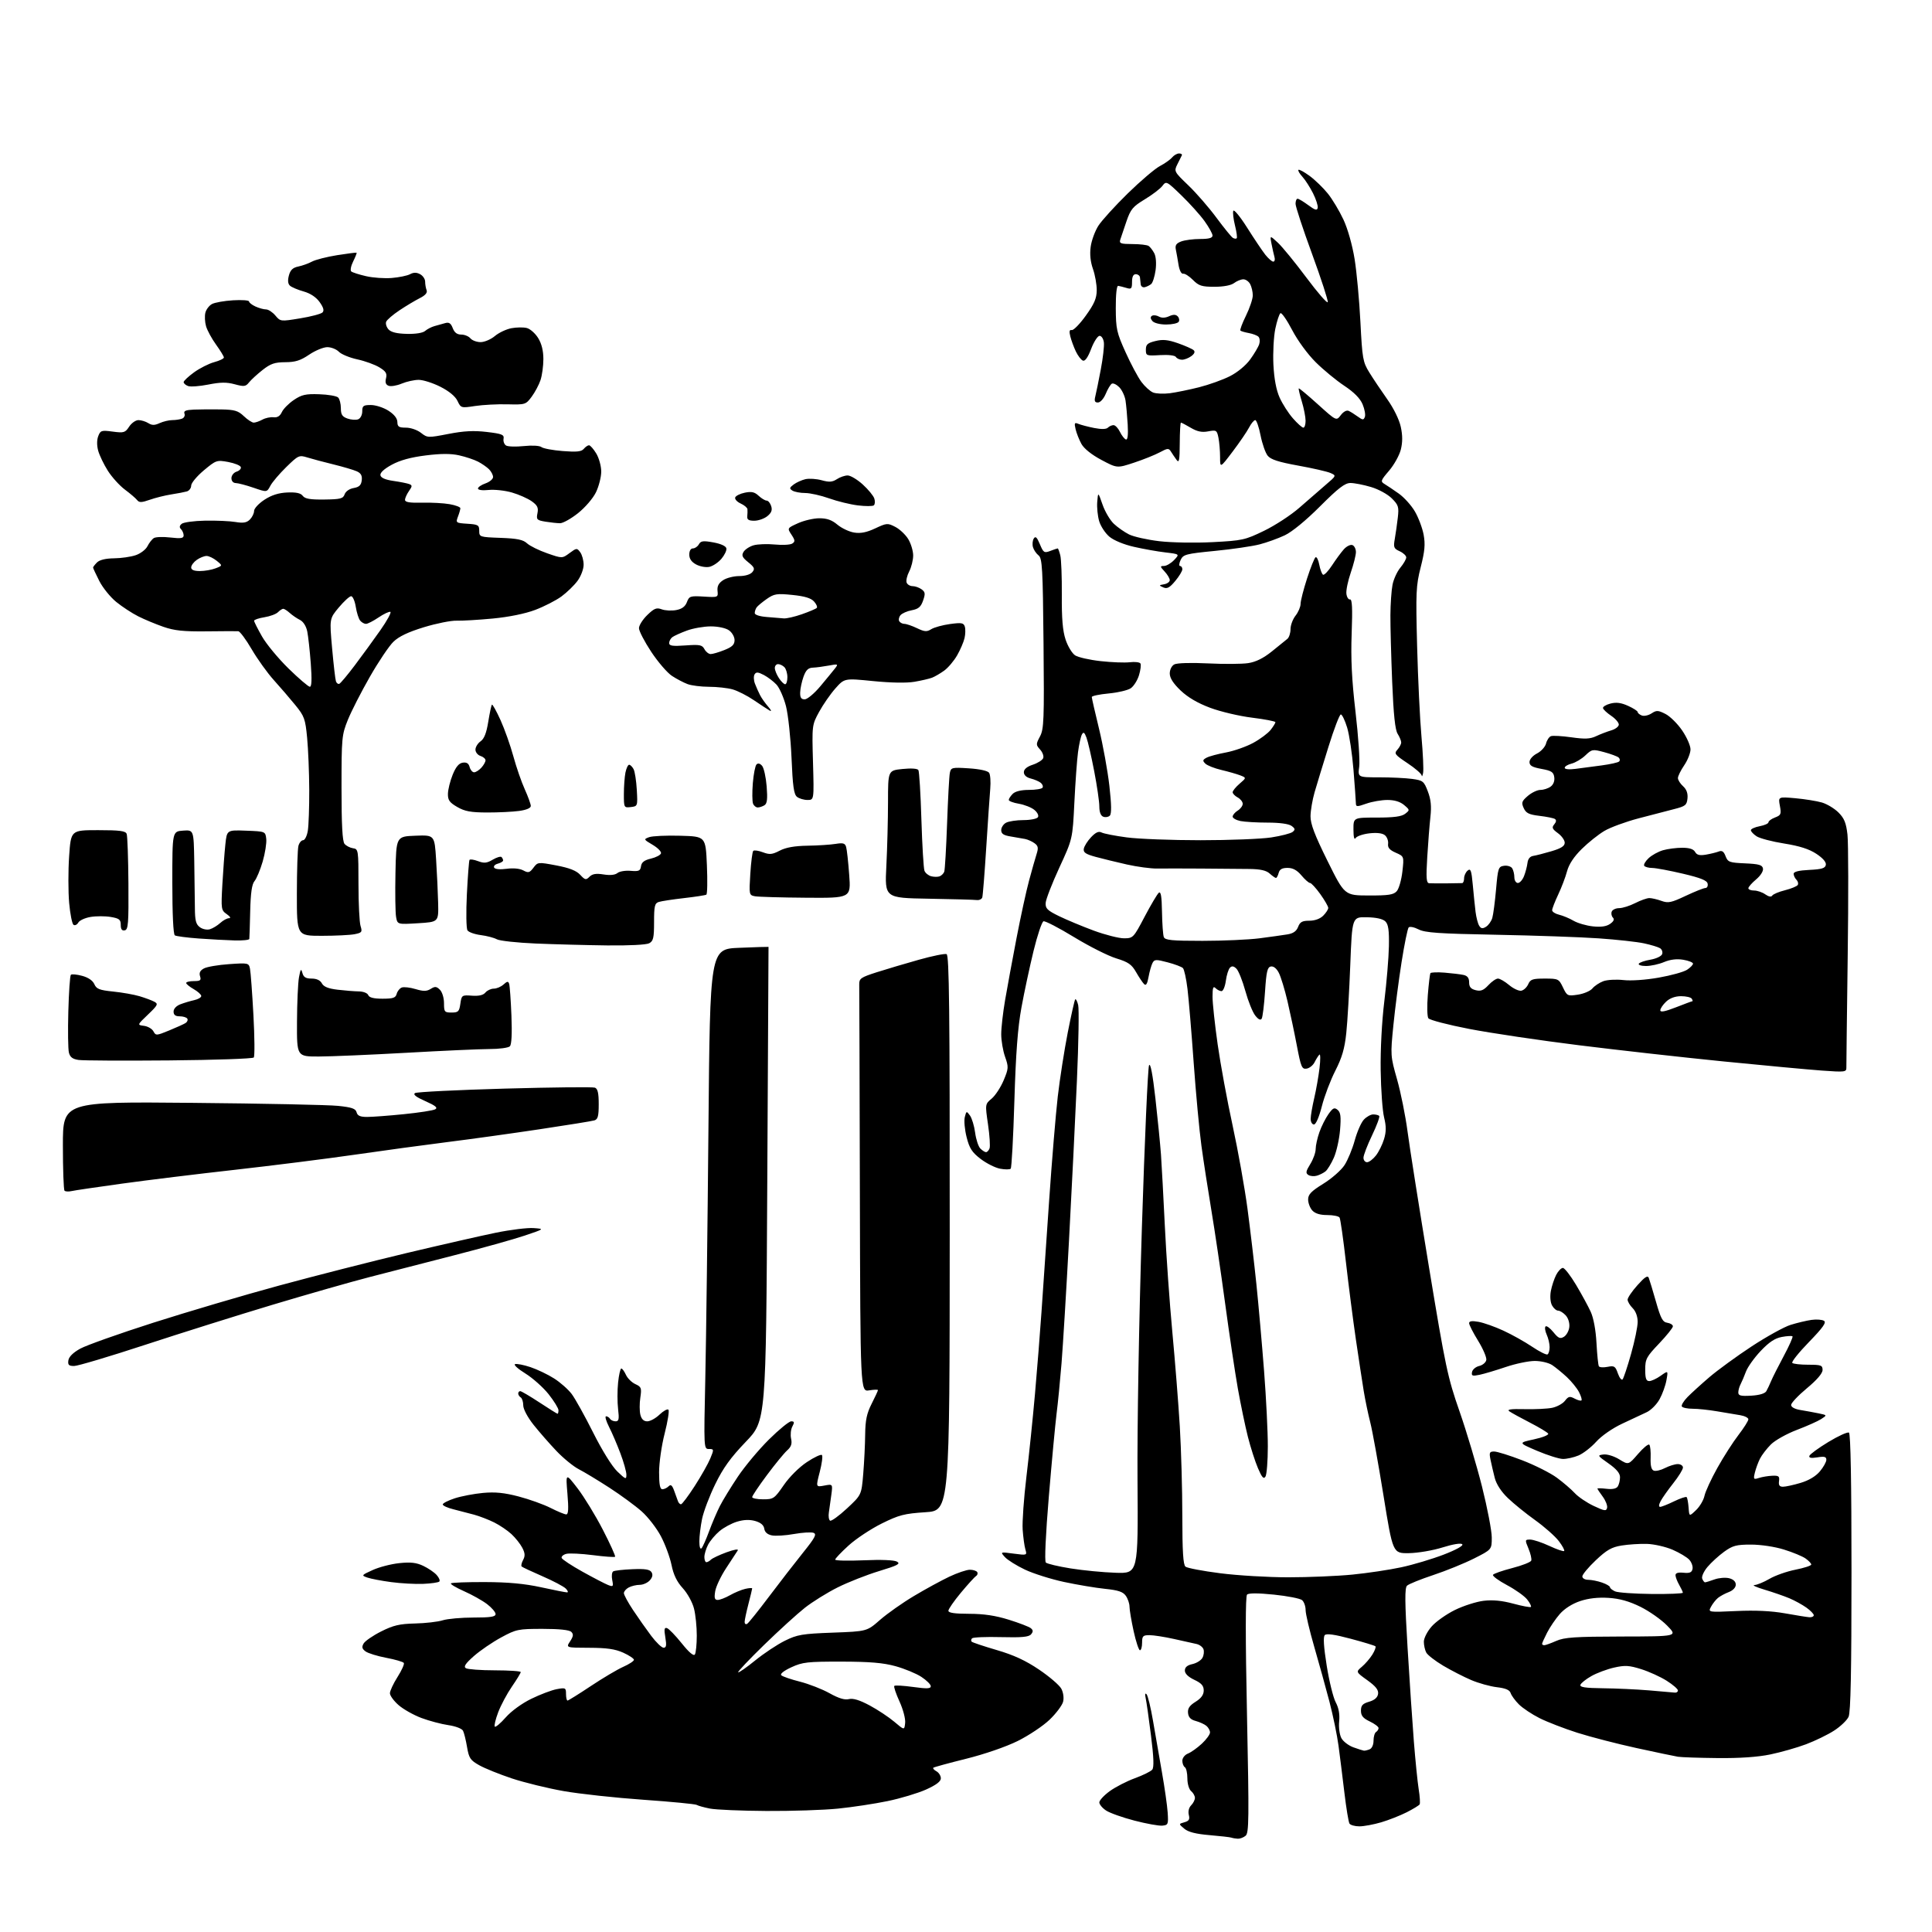 <?xml version="1.0" encoding="UTF-8" standalone="no"?>
<svg 
  version="1.1" 
  xmlns="http://www.w3.org/2000/svg" 
  xmlns:xlink="http://www.w3.org/1999/xlink" 
  xmlns:svg="http://www.w3.org/2000/svg"
  xmlns:rdf="http://www.w3.org/1999/02/22-rdf-syntax-ns#"
  xmlns:cc="http://creativecommons.org/ns#"
  xmlns:dc="http://purl.org/dc/elements/1.1/"
  viewBox="0 0 768 768"
  width="768"
  height="768"
>
<style>svg {background-color: white; }</style>"
<path stroke="none" fill="black" fill-rule="evenodd" d="M492.06,730.92C491.20,730.88 490.05,730.69 489.50,730.49C488.95,730.30 485.02,729.85 480.76,729.49C475.34,729.03 472.33,728.26 470.76,726.93C468.50,725.03 468.50,725.03 470.82,724.38C472.65,723.87 473.02,723.23 472.57,721.44C472.23,720.06 472.60,718.55 473.50,717.64C474.32,716.82 475.00,715.49 475.00,714.69C475.00,713.90 474.32,712.68 473.50,712.00C472.65,711.29 472.00,709.11 472.00,706.94C472.00,704.84 471.55,702.84 471.00,702.50C470.45,702.16 470.00,701.00 470.00,699.92C470.00,698.81 470.98,697.56 472.25,697.06C473.49,696.57 475.96,694.80 477.75,693.14C479.54,691.47 481.00,689.47 481.00,688.68C481.00,687.89 480.35,686.71 479.56,686.05C478.77,685.40 476.86,684.53 475.31,684.11C473.32,683.58 472.43,682.66 472.26,680.93C472.08,679.13 472.85,677.98 475.26,676.48C477.49,675.09 478.50,673.69 478.50,671.99C478.50,670.11 477.60,669.09 474.75,667.75C472.34,666.61 471.00,665.30 471.00,664.07C471.00,662.76 471.94,661.95 474.01,661.50C475.66,661.13 477.46,660.01 478.00,658.99C478.55,657.98 478.72,656.43 478.39,655.56C478.05,654.69 476.82,653.77 475.64,653.51C474.46,653.25 470.43,652.35 466.69,651.52C462.94,650.68 458.55,650.00 456.94,650.00C454.34,650.00 454.00,650.35 454.00,653.00C454.00,654.65 453.62,656.00 453.15,656.00C452.69,656.00 451.56,652.61 450.65,648.47C449.74,644.33 449.00,639.93 449.00,638.69C449.00,637.46 448.34,635.51 447.54,634.37C446.42,632.76 444.54,632.13 439.29,631.59C435.56,631.21 428.23,629.98 423.00,628.86C417.77,627.74 410.77,625.53 407.44,623.95C404.11,622.37 400.53,620.13 399.48,618.98C397.58,616.87 397.58,616.87 402.94,617.59C408.27,618.29 408.31,618.28 407.60,615.90C407.21,614.58 406.73,611.02 406.52,608.00C406.32,604.98 406.99,595.52 408.02,587.00C409.05,578.48 410.58,563.62 411.43,554.00C412.28,544.38 413.44,529.75 414.01,521.50C414.57,513.25 415.93,493.45 417.03,477.50C418.12,461.55 419.68,442.82 420.48,435.88C421.29,428.93 423.07,417.51 424.44,410.49C425.82,403.47 427.16,397.51 427.42,397.25C427.69,396.98 428.21,398.00 428.59,399.51C428.97,401.02 428.75,414.47 428.10,429.38C427.45,444.30 426.03,472.93 424.95,493.00C423.87,513.08 422.53,535.12 421.97,542.00C421.41,548.88 420.53,557.88 420.00,562.00C419.48,566.12 418.10,580.91 416.93,594.86C415.66,610.09 415.18,620.58 415.73,621.13C416.23,621.63 420.66,622.68 425.57,623.47C430.48,624.26 438.54,625.04 443.47,625.20C452.44,625.50 452.44,625.50 452.18,588.50C452.03,566.98 452.75,525.03 453.91,488.25C455.01,453.46 456.29,424.30 456.77,423.45C457.33,422.45 458.22,427.10 459.30,436.70C460.22,444.84 461.21,454.88 461.51,459.00C461.80,463.12 462.49,475.95 463.05,487.50C463.60,499.05 464.94,517.95 466.02,529.50C467.10,541.05 468.44,557.92 468.99,567.00C469.53,576.08 469.99,592.11 469.99,602.63C470.00,616.71 470.33,622.02 471.25,622.77C471.94,623.33 478.14,624.51 485.04,625.39C491.94,626.28 504.13,627.00 512.12,627.00C520.11,627.00 531.57,626.52 537.58,625.93C543.58,625.34 552.35,624.03 557.06,623.01C561.77,622.00 569.35,619.73 573.90,617.98C578.90,616.05 581.82,614.42 581.27,613.87C580.72,613.32 577.61,613.82 573.43,615.13C569.62,616.33 563.61,617.35 560.09,617.40C553.67,617.50 553.67,617.50 549.96,594.50C547.92,581.85 545.56,568.80 544.72,565.50C543.87,562.20 542.70,556.58 542.11,553.00C541.53,549.42 540.12,540.21 538.99,532.51C537.87,524.82 536.08,510.98 535.03,501.76C533.98,492.54 532.84,484.54 532.50,484.00C532.16,483.45 529.95,483.00 527.60,483.00C524.71,483.00 522.77,482.40 521.65,481.17C520.74,480.17 520.00,478.20 520.00,476.81C520.00,474.80 521.23,473.53 526.04,470.55C529.37,468.50 533.16,465.17 534.46,463.16C535.77,461.15 537.60,456.72 538.53,453.32C539.46,449.92 541.09,446.20 542.15,445.07C543.21,443.93 544.89,443.00 545.87,443.00C546.86,443.00 547.93,443.26 548.25,443.59C548.58,443.91 547.30,447.38 545.42,451.31C543.54,455.23 542.00,459.24 542.00,460.22C542.00,461.20 542.64,462.00 543.43,462.00C544.21,462.00 545.79,460.81 546.93,459.36C548.07,457.92 549.53,454.97 550.18,452.81C551.07,449.83 551.07,447.76 550.20,444.19C549.56,441.61 548.95,433.20 548.84,425.50C548.71,417.22 549.31,405.98 550.29,398.00C551.20,390.57 552.02,380.75 552.11,376.17C552.23,369.82 551.90,367.47 550.72,366.29C549.71,365.28 547.13,364.70 543.34,364.62C537.50,364.50 537.50,364.50 536.76,383.50C536.36,393.95 535.64,406.16 535.17,410.63C534.52,416.84 533.48,420.39 530.81,425.63C528.88,429.41 526.47,435.76 525.46,439.75C524.35,444.11 523.09,447.00 522.31,447.00C521.59,447.00 521.01,445.99 521.01,444.75C521.02,443.51 521.66,439.80 522.43,436.50C523.20,433.20 524.15,427.80 524.54,424.50C524.93,421.20 524.90,418.83 524.48,419.23C524.05,419.64 523.20,420.99 522.58,422.23C521.96,423.48 520.52,424.63 519.38,424.80C517.52,425.07 517.14,424.17 515.55,415.80C514.58,410.68 512.89,402.69 511.80,398.02C510.71,393.36 509.16,388.27 508.35,386.71C507.45,384.96 506.24,384.00 505.19,384.20C503.80,384.47 503.39,386.21 502.87,394.16C502.52,399.47 501.92,404.31 501.54,404.94C501.08,405.68 500.20,405.26 498.97,403.68C497.93,402.37 496.17,397.99 495.05,393.94C493.93,389.89 492.34,385.91 491.51,385.08C490.43,384.01 489.71,383.89 488.93,384.67C488.33,385.27 487.59,387.61 487.29,389.88C486.99,392.15 486.21,394.00 485.57,394.00C484.93,394.00 483.86,393.46 483.20,392.80C482.27,391.87 482.00,392.63 482.00,396.22C482.00,398.76 482.92,407.29 484.04,415.17C485.16,423.05 487.84,437.60 490.00,447.50C492.15,457.40 494.80,472.25 495.90,480.50C496.99,488.75 498.59,502.25 499.44,510.50C500.29,518.75 501.66,534.27 502.49,545.00C503.32,555.73 503.99,569.23 503.98,575.00C503.98,580.77 503.55,586.16 503.04,586.97C502.33,588.09 501.64,587.33 500.06,583.63C498.93,580.99 497.13,575.39 496.06,571.17C494.99,566.95 493.20,558.33 492.07,552.00C490.95,545.67 488.66,530.38 486.99,518.00C485.32,505.62 482.86,488.98 481.52,481.00C480.19,473.02 478.42,461.55 477.59,455.50C476.76,449.45 475.38,434.60 474.51,422.50C473.65,410.40 472.54,397.18 472.05,393.13C471.56,389.08 470.74,385.34 470.23,384.83C469.72,384.32 466.98,383.28 464.14,382.54C459.49,381.31 458.89,381.34 458.12,382.84C457.65,383.75 456.95,386.25 456.56,388.38C456.06,391.16 455.55,391.95 454.78,391.18C454.19,390.59 452.75,388.44 451.60,386.42C449.86,383.37 448.50,382.43 443.70,380.96C440.50,379.98 432.96,376.18 426.94,372.51C420.92,368.84 415.46,366.01 414.81,366.23C414.16,366.45 412.37,371.77 410.84,378.06C409.31,384.35 407.14,394.45 406.04,400.50C404.57,408.52 403.81,418.60 403.23,437.70C402.80,452.10 402.14,464.19 401.77,464.57C401.40,464.94 399.51,464.94 397.57,464.58C395.63,464.22 392.15,462.47 389.84,460.71C386.39,458.07 385.37,456.51 384.25,452.07C383.49,449.08 383.16,445.48 383.52,444.07C384.14,441.60 384.21,441.57 385.57,443.43C386.34,444.49 387.27,447.55 387.63,450.24C387.98,452.93 388.92,455.78 389.71,456.57C390.50,457.35 391.51,458.00 391.96,458.00C392.42,458.00 393.04,457.33 393.36,456.51C393.67,455.69 393.40,451.40 392.75,446.97C391.58,438.91 391.58,438.91 394.21,436.71C395.66,435.49 397.80,432.23 398.96,429.46C400.94,424.73 400.97,424.17 399.53,420.09C398.69,417.70 398.00,413.67 398.00,411.12C398.00,408.58 398.70,402.45 399.55,397.50C400.40,392.55 402.43,381.52 404.07,373.00C405.71,364.48 407.96,354.12 409.08,350.00C410.19,345.88 411.53,341.15 412.06,339.50C412.84,337.06 412.69,336.26 411.26,335.21C410.29,334.50 408.60,333.73 407.50,333.51C406.40,333.29 403.81,332.84 401.75,332.51C398.93,332.06 398.00,331.43 398.00,329.99C398.00,328.93 398.87,327.60 399.93,327.04C401.00,326.47 404.12,326.00 406.88,326.00C409.63,326.00 412.21,325.48 412.60,324.84C413.00,324.18 412.37,322.91 411.16,321.93C409.97,320.96 407.20,319.87 405.00,319.50C402.80,319.13 401.00,318.45 401.00,317.98C401.00,317.52 401.71,316.44 402.57,315.57C403.57,314.57 405.92,314.00 409.01,314.00C411.69,314.00 414.13,313.60 414.43,313.11C414.73,312.63 414.42,311.76 413.73,311.19C413.05,310.63 411.25,309.85 409.74,309.47C408.01,309.04 407.00,308.11 407.00,306.97C407.00,305.78 408.22,304.75 410.57,303.98C412.53,303.33 414.39,302.15 414.69,301.36C414.99,300.57 414.44,299.04 413.46,297.96C411.78,296.09 411.77,295.84 413.41,292.75C414.97,289.82 415.11,286.18 414.82,255.79C414.54,225.91 414.31,221.94 412.85,220.79C411.94,220.08 410.94,218.60 410.62,217.50C410.31,216.40 410.45,214.86 410.94,214.08C411.62,213.00 412.19,213.53 413.36,216.32C414.78,219.71 415.09,219.92 417.51,219.00C418.95,218.45 420.28,218.00 420.46,218.00C420.64,218.00 421.10,219.24 421.48,220.75C421.87,222.26 422.14,229.34 422.09,236.48C422.02,245.91 422.43,250.76 423.59,254.26C424.47,256.91 426.17,259.72 427.37,260.51C428.57,261.29 433.14,262.33 437.53,262.81C441.91,263.30 447.13,263.49 449.13,263.25C451.13,263.01 453.02,263.23 453.34,263.74C453.66,264.25 453.39,266.37 452.76,268.44C452.12,270.52 450.63,272.85 449.44,273.63C448.25,274.41 444.29,275.33 440.64,275.67C436.99,276.01 434.00,276.65 434.00,277.08C434.00,277.52 435.30,283.19 436.88,289.69C438.46,296.19 440.31,306.38 440.99,312.34C441.84,319.85 441.89,323.51 441.17,324.23C440.60,324.80 439.43,324.99 438.57,324.66C437.56,324.28 437.00,322.82 437.00,320.58C437.00,318.67 436.08,312.33 434.95,306.49C433.83,300.65 432.44,294.67 431.88,293.19C431.08,291.07 430.69,290.82 430.06,292.00C429.62,292.82 428.93,295.98 428.53,299.00C428.12,302.02 427.47,311.02 427.08,319.00C426.37,333.50 426.37,333.50 421.10,344.90C418.21,351.18 415.76,357.48 415.67,358.90C415.52,361.12 416.31,361.90 421.00,364.19C424.02,365.66 430.24,368.25 434.80,369.94C439.37,371.62 444.77,372.99 446.80,372.99C450.42,372.98 450.59,372.80 455.00,364.41C457.48,359.71 460.01,355.43 460.63,354.90C461.46,354.21 461.80,356.25 461.91,362.46C461.99,367.14 462.31,371.66 462.63,372.49C463.12,373.74 465.73,374.00 478.03,374.00C486.19,374.00 496.38,373.54 500.68,372.99C504.98,372.43 509.98,371.73 511.80,371.43C514.09,371.06 515.37,370.15 516.02,368.45C516.76,366.49 517.66,366.00 520.48,366.00C522.67,366.00 524.76,365.24 526.00,364.00C527.10,362.90 528.00,361.51 528.00,360.91C528.00,360.32 526.57,357.84 524.83,355.41C523.09,352.99 521.26,351.00 520.77,351.00C520.27,351.00 518.73,349.65 517.35,348.00C515.57,345.89 513.93,345.00 511.82,345.00C509.65,345.00 508.67,345.56 508.29,347.00C508.00,348.10 507.52,349.00 507.21,349.00C506.91,349.00 505.79,348.21 504.72,347.25C503.34,346.00 501.01,345.48 496.64,345.43C493.26,345.39 484.65,345.32 477.50,345.27C470.35,345.22 462.48,345.22 460.00,345.26C457.52,345.30 452.12,344.58 448.00,343.66C443.88,342.73 438.25,341.36 435.50,340.61C431.52,339.52 430.57,338.86 430.83,337.37C431.02,336.34 432.32,334.28 433.73,332.79C435.56,330.86 436.75,330.33 437.90,330.93C438.78,331.39 443.28,332.27 447.91,332.88C452.53,333.50 465.72,334.00 477.22,334.00C488.71,334.00 501.35,333.50 505.31,332.90C509.26,332.29 513.10,331.30 513.84,330.70C514.94,329.80 514.86,329.37 513.40,328.30C512.30,327.50 508.67,327.00 503.93,327.00C499.71,327.00 494.84,326.72 493.13,326.38C491.41,326.03 490.00,325.24 490.00,324.62C490.00,323.99 490.90,322.92 492.00,322.23C493.10,321.55 494.00,320.33 494.00,319.53C494.00,318.73 493.10,317.59 492.00,317.00C490.90,316.41 490.00,315.47 490.00,314.92C490.00,314.36 491.24,312.84 492.75,311.54C495.49,309.18 495.49,309.18 493.00,308.21C491.62,307.68 488.25,306.72 485.50,306.07C482.75,305.42 479.89,304.29 479.13,303.54C477.98,302.41 478.06,302.04 479.64,301.19C480.67,300.64 484.13,299.71 487.33,299.12C490.54,298.52 495.41,296.81 498.17,295.31C500.93,293.81 504.04,291.49 505.09,290.16C506.14,288.82 507.00,287.44 507.00,287.08C507.00,286.73 502.84,285.92 497.75,285.29C492.66,284.67 485.14,282.89 481.03,281.35C476.06,279.49 472.14,277.18 469.28,274.45C466.36,271.65 465.00,269.51 465.00,267.71C465.00,266.19 465.77,264.66 466.80,264.11C467.84,263.55 473.46,263.38 480.12,263.71C486.46,264.02 493.67,263.98 496.13,263.61C499.20,263.15 502.17,261.69 505.56,258.97C508.28,256.78 511.06,254.53 511.75,253.96C512.44,253.39 513.00,251.65 513.00,250.10C513.00,248.54 513.90,246.13 515.00,244.73C516.10,243.33 517.00,241.22 517.00,240.05C517.00,238.87 518.16,234.34 519.57,229.97C520.98,225.60 522.51,221.80 522.96,221.52C523.41,221.25 524.07,222.57 524.43,224.47C524.79,226.37 525.46,228.16 525.92,228.45C526.38,228.73 527.99,227.06 529.51,224.73C531.02,222.41 533.15,219.52 534.23,218.32C535.32,217.12 536.84,216.39 537.61,216.68C538.37,216.97 539.00,218.22 539.00,219.45C539.00,220.68 538.08,224.34 536.96,227.59C535.84,230.84 535.05,234.62 535.21,236.00C535.37,237.38 536.02,238.40 536.65,238.28C537.50,238.12 537.68,241.72 537.31,251.78C536.94,261.91 537.34,270.08 538.84,283.00C539.96,292.62 540.62,302.41 540.31,304.75C539.74,309.00 539.74,309.00 548.23,309.00C552.90,309.00 558.79,309.28 561.33,309.63C565.65,310.22 566.04,310.53 567.59,314.61C568.81,317.79 569.08,320.49 568.61,324.72C568.26,327.90 567.69,335.11 567.35,340.75C566.85,349.08 567.00,351.02 568.12,351.10C568.88,351.15 571.98,351.18 575.00,351.15C578.02,351.13 580.84,351.08 581.25,351.05C581.66,351.02 582.00,350.16 582.00,349.12C582.00,348.09 582.64,346.72 583.41,346.07C584.60,345.08 584.93,345.99 585.45,351.70C585.79,355.44 586.29,360.30 586.56,362.50C586.84,364.70 587.48,367.18 588.00,368.00C588.73,369.16 589.35,369.25 590.72,368.40C591.70,367.79 592.82,366.21 593.21,364.90C593.60,363.58 594.27,358.45 594.71,353.50C595.45,345.04 595.64,344.48 597.89,344.16C599.20,343.98 600.66,344.43 601.12,345.16C601.59,345.90 601.98,347.51 601.98,348.75C601.99,349.99 602.62,351.00 603.38,351.00C604.14,351.00 605.24,349.76 605.83,348.25C606.42,346.74 607.04,344.38 607.20,343.01C607.39,341.41 608.22,340.41 609.50,340.23C610.60,340.06 613.86,339.23 616.75,338.37C620.59,337.23 622.00,336.33 622.00,334.99C622.00,333.99 620.78,332.28 619.29,331.19C617.03,329.54 616.78,328.96 617.84,327.70C618.67,326.70 618.75,325.96 618.07,325.54C617.51,325.20 614.75,324.64 611.93,324.31C607.78,323.81 606.61,323.24 605.70,321.23C604.71,319.07 604.91,318.47 607.34,316.38C608.87,315.07 611.13,314.00 612.36,314.00C613.60,314.00 615.42,313.41 616.40,312.69C617.50,311.89 618.06,310.45 617.84,308.95C617.56,306.91 616.73,306.37 612.75,305.65C609.09,304.98 608.00,304.36 608.00,302.92C608.00,301.86 609.29,300.38 610.99,299.51C612.63,298.66 614.24,296.88 614.58,295.55C614.91,294.23 615.78,292.92 616.51,292.64C617.24,292.36 620.90,292.56 624.65,293.09C630.04,293.86 632.11,293.76 634.49,292.64C636.14,291.85 638.85,290.82 640.50,290.33C642.15,289.85 643.50,288.81 643.50,288.02C643.50,287.23 642.14,285.66 640.47,284.54C638.81,283.42 637.34,282.05 637.22,281.50C637.09,280.95 638.42,280.13 640.17,279.68C642.47,279.08 644.41,279.33 647.17,280.58C649.28,281.53 651.00,282.64 651.00,283.04C651.00,283.45 651.74,284.07 652.64,284.42C653.54,284.76 655.28,284.39 656.51,283.59C658.49,282.29 659.12,282.32 662.05,283.81C663.88,284.74 666.86,287.69 668.68,290.36C670.51,293.03 672.00,296.41 672.00,297.88C672.00,299.34 670.88,302.19 669.50,304.21C668.12,306.24 667.00,308.52 667.00,309.29C667.00,310.06 667.92,311.52 669.05,312.54C670.43,313.79 671.00,315.37 670.80,317.38C670.53,320.05 669.98,320.49 665.50,321.63C662.75,322.33 656.36,323.99 651.31,325.32C646.25,326.66 640.17,328.88 637.81,330.28C635.44,331.67 631.37,334.91 628.76,337.49C625.63,340.58 623.66,343.58 622.93,346.33C622.32,348.63 620.74,352.79 619.41,355.60C618.09,358.40 617.00,361.21 617.00,361.83C617.00,362.45 618.24,363.25 619.75,363.61C621.26,363.97 623.85,365.04 625.50,366.01C627.15,366.97 630.62,367.98 633.21,368.25C636.44,368.59 638.59,368.28 640.04,367.26C641.47,366.26 641.84,365.44 641.16,364.76C640.61,364.21 640.39,363.14 640.69,362.38C640.98,361.62 642.31,361.00 643.65,361.00C644.98,361.00 647.84,360.10 650.00,359.00C652.16,357.90 654.69,357.00 655.64,357.00C656.58,357.00 658.74,357.50 660.44,358.11C663.13,359.09 664.35,358.83 670.10,356.11C673.73,354.40 677.25,353.00 677.92,353.00C678.59,353.00 679.00,352.22 678.81,351.27C678.57,349.99 676.07,348.98 668.99,347.31C663.77,346.08 658.29,345.05 656.81,345.03C655.33,345.02 653.88,344.62 653.59,344.15C653.30,343.68 654.10,342.31 655.37,341.12C656.64,339.93 659.21,338.51 661.08,337.98C662.96,337.44 666.38,337.00 668.69,337.00C671.56,337.00 673.19,337.52 673.82,338.65C674.51,339.88 675.61,340.16 678.12,339.74C679.98,339.42 682.28,338.86 683.24,338.48C684.51,337.98 685.23,338.47 685.94,340.35C686.84,342.70 687.47,342.93 693.70,343.20C699.22,343.45 700.54,343.82 700.81,345.25C701.01,346.27 699.85,348.10 698.07,349.59C696.38,351.01 695.00,352.59 695.00,353.09C695.00,353.59 696.02,354.00 697.28,354.00C698.53,354.00 700.53,354.68 701.71,355.51C703.08,356.47 704.10,356.65 704.49,356.01C704.84,355.45 707.12,354.49 709.58,353.88C712.03,353.26 714.30,352.32 714.63,351.79C714.96,351.26 714.72,350.32 714.11,349.71C713.50,349.10 713.00,348.04 713.00,347.35C713.00,346.51 715.07,346.00 719.24,345.80C724.16,345.56 725.55,345.14 725.80,343.81C726.01,342.73 724.64,341.13 722.05,339.42C719.19,337.52 715.38,336.30 709.26,335.32C704.46,334.56 699.52,333.26 698.27,332.44C697.02,331.62 696.00,330.53 696.00,330.02C696.00,329.51 697.58,328.80 699.50,328.43C701.42,328.07 703.00,327.37 703.00,326.86C703.00,326.36 704.17,325.50 705.61,324.96C707.96,324.06 708.15,323.62 707.53,320.33C706.85,316.70 706.85,316.70 713.68,317.31C717.43,317.65 722.17,318.41 724.21,319.00C726.25,319.59 729.22,321.38 730.82,322.98C733.12,325.27 733.87,327.12 734.40,331.78C734.76,335.03 734.81,356.77 734.49,380.09C734.18,403.42 733.94,423.35 733.96,424.39C734.00,426.16 733.40,426.23 724.25,425.57C718.89,425.18 701.29,423.55 685.15,421.94C669.01,420.33 643.14,417.43 627.65,415.50C612.17,413.58 592.56,410.66 584.07,409.02C575.59,407.38 568.26,405.47 567.79,404.77C567.32,404.07 567.23,399.90 567.58,395.50C567.94,391.10 568.40,387.21 568.60,386.86C568.81,386.51 571.35,386.41 574.24,386.64C577.13,386.88 580.51,387.28 581.75,387.55C583.34,387.90 584.00,388.76 584.00,390.50C584.00,392.32 584.68,393.13 586.60,393.61C588.62,394.12 589.74,393.68 591.64,391.63C592.98,390.18 594.70,389.00 595.46,389.00C596.22,389.00 598.22,390.16 599.91,391.58C601.59,392.99 603.76,394.00 604.73,393.82C605.71,393.64 606.94,392.48 607.49,391.24C608.34,389.30 609.23,389.00 614.05,389.00C619.45,389.00 619.68,389.12 621.30,392.51C622.93,395.91 623.12,396.01 627.24,395.39C629.58,395.04 632.17,393.93 633.00,392.93C633.83,391.92 635.77,390.63 637.32,390.05C638.87,389.47 642.47,389.27 645.32,389.59C648.35,389.94 654.19,389.54 659.38,388.62C664.27,387.76 669.33,386.36 670.63,385.50C671.94,384.65 673.00,383.55 673.00,383.06C673.00,382.58 671.26,381.88 669.13,381.52C666.55,381.09 664.00,381.39 661.50,382.43C659.44,383.30 656.21,384.00 654.32,384.00C652.43,384.00 651.14,383.59 651.45,383.09C651.76,382.58 653.84,381.87 656.07,381.49C658.31,381.11 660.40,380.13 660.72,379.30C661.03,378.47 660.66,377.41 659.90,376.93C659.13,376.45 656.25,375.58 653.50,374.99C650.75,374.40 642.65,373.50 635.50,373.01C628.35,372.51 610.01,371.87 594.76,371.58C571.92,371.15 566.46,370.77 563.89,369.44C562.17,368.56 560.41,368.21 559.97,368.66C559.54,369.12 558.26,375.35 557.14,382.50C556.01,389.65 554.55,400.93 553.89,407.57C552.70,419.44 552.72,419.80 555.36,429.09C556.83,434.28 558.70,443.57 559.51,449.72C560.32,455.88 564.16,480.17 568.04,503.71C574.60,543.43 575.47,547.54 580.17,561.00C582.96,568.98 586.98,582.44 589.12,590.93C591.25,599.41 593.00,608.52 593.00,611.17C593.00,615.97 593.00,615.97 585.96,619.52C582.09,621.47 574.78,624.44 569.71,626.12C564.65,627.80 559.96,629.70 559.31,630.34C558.38,631.24 558.43,636.79 559.53,655.00C560.31,667.92 561.43,684.68 562.03,692.24C562.63,699.79 563.49,708.34 563.95,711.24C564.42,714.13 564.58,716.85 564.33,717.27C564.07,717.69 561.75,719.10 559.18,720.41C556.61,721.71 552.06,723.50 549.07,724.39C546.08,725.27 542.17,726.00 540.38,726.00C538.58,726.00 536.81,725.50 536.43,724.89C536.06,724.29 535.15,718.77 534.42,712.64C533.69,706.51 532.64,698.12 532.09,694.00C531.54,689.88 529.92,682.00 528.49,676.50C527.05,671.00 524.33,661.17 522.44,654.66C520.55,648.15 519.00,641.56 519.00,640.03C519.00,638.50 518.36,636.71 517.58,636.07C516.80,635.42 511.78,634.44 506.43,633.89C500.04,633.24 496.36,633.24 495.72,633.88C495.07,634.53 495.06,650.97 495.70,681.68C496.55,723.16 496.49,728.64 495.14,729.75C494.30,730.44 492.92,730.96 492.06,730.92zM462.00,725.72C460.62,725.84 455.65,724.94 450.95,723.72C446.25,722.50 441.19,720.70 439.70,719.72C438.22,718.75 437.00,717.29 437.00,716.48C437.00,715.67 438.87,713.66 441.15,712.00C443.44,710.35 447.93,708.04 451.14,706.87C454.34,705.70 457.45,704.17 458.03,703.47C458.78,702.56 458.64,698.60 457.53,689.84C456.68,683.05 455.73,676.38 455.42,675.00C455.07,673.44 455.21,672.88 455.78,673.50C456.29,674.05 457.44,678.77 458.33,684.00C459.22,689.23 460.82,698.45 461.89,704.50C462.96,710.55 463.98,717.75 464.17,720.50C464.48,725.21 464.35,725.51 462.00,725.72zM304.64,719.89C294.66,719.83 284.58,719.40 282.23,718.94C279.89,718.48 277.51,717.82 276.96,717.48C276.40,717.13 266.85,716.21 255.73,715.43C244.61,714.65 230.34,713.10 224.01,711.98C217.68,710.86 208.45,708.60 203.50,706.96C198.55,705.31 192.70,702.95 190.50,701.71C186.95,699.71 186.41,698.89 185.66,694.48C185.20,691.74 184.48,688.83 184.06,688.00C183.62,687.15 181.10,686.19 178.24,685.77C175.46,685.37 170.64,684.09 167.51,682.92C164.39,681.75 160.30,679.44 158.42,677.79C156.54,676.14 155.00,674.03 155.00,673.09C155.00,672.16 156.36,669.25 158.02,666.63C159.68,664.01 160.81,661.50 160.53,661.05C160.25,660.60 157.12,659.68 153.56,659.01C150.01,658.34 146.29,657.19 145.30,656.45C143.90,655.42 143.74,654.71 144.55,653.31C145.13,652.31 148.26,650.16 151.52,648.52C156.35,646.09 158.82,645.51 164.97,645.36C169.11,645.27 174.07,644.70 175.99,644.09C177.91,643.49 183.43,643.00 188.24,643.00C195.03,643.00 197.00,642.69 197.00,641.62C197.00,640.86 195.48,639.08 193.62,637.66C191.76,636.24 187.64,633.93 184.47,632.53C181.29,631.12 178.94,629.72 179.25,629.41C179.56,629.10 185.66,628.87 192.81,628.90C202.01,628.93 208.52,629.53 215.11,630.97C220.22,632.09 224.86,633.00 225.42,633.00C225.97,633.00 225.74,632.32 224.91,631.48C224.07,630.64 219.90,628.44 215.64,626.59C211.38,624.74 207.65,622.99 207.36,622.70C207.07,622.41 207.34,621.24 207.95,620.09C208.80,618.51 208.72,617.37 207.62,615.26C206.83,613.74 204.90,611.31 203.34,609.86C201.78,608.41 198.70,606.32 196.50,605.22C194.30,604.12 190.70,602.73 188.50,602.12C186.30,601.52 182.59,600.55 180.25,599.97C177.91,599.40 176.00,598.53 176.00,598.04C176.00,597.56 178.14,596.46 180.75,595.61C183.36,594.76 188.43,593.79 192.00,593.46C196.84,593.02 200.46,593.38 206.15,594.87C210.36,595.97 216.09,598.02 218.87,599.43C221.66,600.85 224.46,602.00 225.10,602.00C225.94,602.00 226.07,599.75 225.56,593.75C224.86,585.50 224.86,585.50 229.60,591.65C232.20,595.04 236.72,602.43 239.64,608.09C242.56,613.75 244.75,618.58 244.50,618.83C244.26,619.07 240.29,618.79 235.68,618.19C231.07,617.60 226.31,617.37 225.11,617.68C223.90,618.00 223.08,618.73 223.27,619.31C223.46,619.89 227.19,622.35 231.56,624.78C235.93,627.21 240.50,629.58 241.72,630.06C243.75,630.85 243.89,630.69 243.37,628.08C243.05,626.52 243.23,624.98 243.76,624.65C244.29,624.32 247.72,623.93 251.39,623.78C256.43,623.57 258.30,623.86 258.99,624.98C259.60,625.97 259.38,627.03 258.29,628.23C257.41,629.20 255.61,630.00 254.28,630.00C252.95,630.00 251.00,630.47 249.93,631.04C248.87,631.60 248.00,632.62 248.00,633.30C248.00,633.97 249.64,637.00 251.64,640.01C253.64,643.03 256.89,647.64 258.85,650.25C260.81,652.86 263.03,655.00 263.79,655.00C264.86,655.00 265.02,654.06 264.48,650.88C263.93,647.64 264.07,646.86 265.14,647.20C265.89,647.44 268.52,650.16 270.99,653.24C273.90,656.87 275.74,658.43 276.23,657.67C276.63,657.03 276.98,653.66 276.98,650.19C276.99,646.72 276.50,641.88 275.88,639.44C275.26,636.96 273.28,633.37 271.42,631.34C269.07,628.77 267.74,626.04 266.94,622.10C266.31,619.02 264.41,613.88 262.72,610.68C261.03,607.48 257.59,603.03 255.07,600.80C252.56,598.57 246.78,594.33 242.23,591.38C237.69,588.44 232.23,585.14 230.10,584.05C227.98,582.97 223.97,579.70 221.20,576.79C218.43,573.88 214.33,569.19 212.08,566.36C209.72,563.38 208.00,560.14 208.00,558.67C208.00,557.26 207.55,555.84 207.00,555.50C206.45,555.16 206.00,554.46 206.00,553.94C206.00,553.42 206.36,553.00 206.80,553.00C207.24,553.00 210.68,555.02 214.45,557.50C218.21,559.98 221.45,562.00 221.65,562.00C221.84,562.00 222.00,561.37 222.00,560.59C222.00,559.81 220.24,556.95 218.09,554.23C215.93,551.51 211.77,547.80 208.84,545.98C205.90,544.17 204.06,542.50 204.75,542.26C205.43,542.03 208.18,542.56 210.85,543.45C213.52,544.34 217.74,546.35 220.22,547.93C222.71,549.50 225.87,552.30 227.26,554.14C228.65,555.99 232.49,562.90 235.80,569.50C239.34,576.56 243.29,582.92 245.41,584.95C248.71,588.11 249.00,588.21 249.00,586.22C249.00,585.02 247.93,581.19 246.61,577.71C245.30,574.22 243.27,569.48 242.09,567.18C240.92,564.88 240.39,563.00 240.92,563.00C241.45,563.00 242.16,563.45 242.50,564.00C242.84,564.55 243.83,565.00 244.70,565.00C246.00,565.00 246.18,564.14 245.70,560.11C245.38,557.43 245.38,552.70 245.70,549.61C246.02,546.53 246.59,544.00 246.98,544.00C247.36,544.00 248.19,545.13 248.82,546.51C249.45,547.90 251.14,549.56 252.57,550.21C254.94,551.29 255.11,551.76 254.54,555.59C254.19,557.90 254.20,560.96 254.56,562.39C255.01,564.16 255.89,565.00 257.30,565.00C258.45,565.00 260.65,563.80 262.18,562.32C263.72,560.85 265.31,559.97 265.71,560.38C266.11,560.78 265.44,565.02 264.22,569.80C262.99,574.59 261.99,581.54 262.00,585.25C262.00,590.12 262.36,592.00 263.30,592.00C264.02,592.00 265.12,591.48 265.76,590.84C266.65,589.95 267.18,590.37 267.99,592.59C268.58,594.19 269.26,596.06 269.50,596.75C269.74,597.44 270.29,597.99 270.72,597.97C271.15,597.95 273.60,594.69 276.16,590.72C278.72,586.75 281.51,581.81 282.36,579.75C283.85,576.13 283.83,576.00 281.83,576.00C279.76,576.00 279.76,575.86 280.37,547.75C280.71,532.21 281.27,487.49 281.62,448.37C282.25,377.24 282.25,377.24 293.87,376.77C300.27,376.50 305.50,376.34 305.50,376.40C305.50,376.45 305.27,418.86 305.00,470.63C304.50,564.77 304.50,564.77 296.47,573.13C290.40,579.46 287.44,583.57 284.31,590.00C282.03,594.67 279.68,600.88 279.08,603.80C278.49,606.71 278.00,610.74 278.00,612.75C278.00,614.90 278.36,616.01 278.88,615.45C279.36,614.93 280.71,611.89 281.88,608.70C283.05,605.52 284.97,601.02 286.15,598.70C287.32,596.39 290.55,591.12 293.31,587.00C296.07,582.88 301.62,576.24 305.64,572.25C309.67,568.26 313.66,565.00 314.52,565.00C315.78,565.00 315.86,565.39 314.97,567.06C314.36,568.19 314.14,570.36 314.47,571.87C314.92,573.93 314.53,575.11 312.90,576.56C311.71,577.63 308.09,582.04 304.87,586.37C301.64,590.70 299.00,594.63 299.00,595.12C299.00,595.60 300.95,596.00 303.33,596.00C307.47,596.00 307.84,595.75 311.55,590.37C313.79,587.11 317.65,583.26 320.73,581.22C323.64,579.28 326.35,578.01 326.73,578.40C327.12,578.78 326.72,581.81 325.86,585.13C324.29,591.17 324.29,591.17 327.66,590.54C331.04,589.90 331.04,589.90 330.47,594.20C330.16,596.57 329.72,599.72 329.49,601.21C329.25,602.70 329.47,604.17 329.97,604.48C330.46,604.79 333.47,602.61 336.66,599.65C342.45,594.26 342.45,594.26 343.15,585.88C343.53,581.27 343.88,574.22 343.92,570.22C343.98,564.54 344.55,561.85 346.50,558.00C347.88,555.29 349.00,552.85 349.00,552.60C349.00,552.34 347.43,552.38 345.50,552.69C342.00,553.26 342.00,553.26 341.81,473.63C341.71,429.83 341.60,392.82 341.56,391.37C341.51,388.98 342.14,388.53 348.50,386.49C352.35,385.26 359.89,383.02 365.24,381.52C370.60,380.01 375.57,379.00 376.28,379.28C377.32,379.68 377.56,401.01 377.53,490.14C377.50,600.50 377.50,600.50 367.90,601.13C359.44,601.68 357.37,602.22 350.49,605.63C346.20,607.76 340.28,611.68 337.34,614.35C334.40,617.02 332.00,619.55 332.00,619.97C332.00,620.39 337.11,620.51 343.35,620.24C350.30,619.93 355.42,620.14 356.56,620.77C358.09,621.63 356.88,622.28 349.46,624.53C344.53,626.03 337.11,628.95 332.96,631.03C328.81,633.11 322.96,636.75 319.96,639.11C316.96,641.47 309.66,648.11 303.75,653.86C297.83,659.62 293.19,664.52 293.43,664.76C293.67,665.00 296.71,662.89 300.18,660.07C303.66,657.24 308.98,653.71 312.00,652.22C316.94,649.78 318.89,649.45 331.06,649.00C344.62,648.50 344.62,648.50 349.85,643.91C352.74,641.39 358.78,637.13 363.30,634.44C367.81,631.74 374.13,628.30 377.34,626.77C380.55,625.25 384.24,624.00 385.53,624.00C386.82,624.00 388.14,624.42 388.46,624.93C388.77,625.44 388.56,626.15 387.99,626.51C387.42,626.86 384.71,629.84 381.97,633.13C379.24,636.41 377.00,639.64 377.00,640.30C377.00,641.14 379.51,641.50 385.25,641.51C391.07,641.52 395.71,642.21 401.00,643.86C405.12,645.14 409.07,646.66 409.76,647.23C410.72,648.02 410.75,648.60 409.87,649.66C408.98,650.73 406.19,650.99 397.94,650.78C392.02,650.62 386.83,650.84 386.42,651.25C386.01,651.66 385.93,652.26 386.25,652.59C386.57,652.91 391.06,654.41 396.21,655.92C402.96,657.89 407.68,660.07 413.05,663.70C417.16,666.47 421.14,669.89 421.89,671.29C422.69,672.79 422.98,674.93 422.60,676.47C422.23,677.91 419.82,681.13 417.22,683.62C414.62,686.11 408.90,689.92 404.50,692.10C399.81,694.41 391.33,697.33 384.00,699.15C377.12,700.86 371.28,702.46 371.01,702.70C370.74,702.95 371.30,703.59 372.26,704.12C373.22,704.66 374.00,705.92 374.00,706.91C374.00,708.16 372.16,709.55 368.10,711.38C364.85,712.83 357.98,714.90 352.85,715.96C347.71,717.03 338.84,718.37 333.14,718.95C327.45,719.53 314.62,719.95 304.64,719.89zM682.79,698.86C675.48,698.79 668.38,698.55 667.00,698.33C665.62,698.10 658.20,696.55 650.50,694.87C642.80,693.19 632.23,690.45 627.00,688.79C621.77,687.12 615.02,684.51 612.00,682.99C608.97,681.47 605.27,679.00 603.78,677.51C602.29,676.02 600.82,674.00 600.51,673.04C600.12,671.79 598.52,671.10 595.04,670.69C592.34,670.37 587.73,669.09 584.81,667.84C581.89,666.60 576.89,664.03 573.71,662.15C570.53,660.26 567.49,657.91 566.96,656.92C566.43,655.94 566.00,653.99 566.00,652.60C566.00,651.20 567.38,648.50 569.09,646.56C570.78,644.62 574.95,641.67 578.34,640.00C581.74,638.33 586.89,636.68 589.78,636.34C593.41,635.91 597.08,636.27 601.57,637.48C605.15,638.45 608.30,639.03 608.56,638.78C608.82,638.52 608.15,637.19 607.08,635.83C606.01,634.46 602.39,631.89 599.05,630.11C595.70,628.32 593.20,626.48 593.49,626.01C593.78,625.54 597.22,624.34 601.14,623.33C605.05,622.32 608.45,620.99 608.69,620.37C608.93,619.74 608.44,617.61 607.61,615.62C606.14,612.10 606.16,612.00 608.30,612.01C609.51,612.02 612.93,613.15 615.90,614.53C618.86,615.91 621.51,616.82 621.78,616.55C622.06,616.28 621.09,614.49 619.63,612.58C618.17,610.67 613.96,606.95 610.27,604.30C606.57,601.66 601.67,597.69 599.38,595.48C596.74,592.95 594.83,590.00 594.18,587.48C593.62,585.29 592.87,582.04 592.50,580.25C591.92,577.40 592.10,577.00 593.96,577.00C595.12,577.00 600.17,578.58 605.17,580.51C610.17,582.44 616.34,585.55 618.88,587.42C621.42,589.29 624.62,592.04 626.00,593.54C627.38,595.04 630.75,597.32 633.50,598.62C637.88,600.68 638.54,600.77 638.85,599.36C639.04,598.48 638.25,596.48 637.10,594.92C635.94,593.36 635.00,591.93 635.00,591.74C635.00,591.55 636.63,591.59 638.62,591.82C640.98,592.10 642.53,591.77 643.10,590.87C643.58,590.12 643.98,588.48 643.98,587.23C644.00,585.66 642.59,583.97 639.40,581.73C634.97,578.62 634.90,578.49 637.42,578.18C638.89,578.00 641.65,578.86 643.69,580.12C647.34,582.37 647.34,582.37 651.13,577.98C653.21,575.56 655.23,573.90 655.62,574.29C656.01,574.67 656.25,577.03 656.15,579.52C656.04,582.64 656.43,584.23 657.40,584.60C658.18,584.90 660.19,584.44 661.86,583.57C663.53,582.71 665.82,582.00 666.95,582.00C668.08,582.00 669.00,582.62 669.00,583.37C669.00,584.12 667.27,586.94 665.14,589.62C663.02,592.30 660.76,595.51 660.11,596.75C659.38,598.15 659.31,599.00 659.94,599.00C660.49,599.00 662.97,598.02 665.45,596.81C667.93,595.61 670.18,594.85 670.46,595.13C670.74,595.41 671.09,597.27 671.24,599.26C671.50,602.89 671.50,602.89 674.20,600.30C675.69,598.88 677.20,596.32 677.56,594.61C677.92,592.90 680.23,587.90 682.69,583.50C685.14,579.10 688.92,573.21 691.08,570.41C693.23,567.61 695.00,564.81 695.00,564.20C695.00,563.59 693.54,562.85 691.75,562.56C689.96,562.27 685.83,561.58 682.57,561.02C679.30,560.46 674.94,560.00 672.88,560.00C670.81,560.00 668.87,559.60 668.56,559.10C668.26,558.61 669.27,556.92 670.81,555.35C672.35,553.78 676.28,550.21 679.55,547.41C682.82,544.62 690.35,539.13 696.28,535.23C702.22,531.33 709.19,527.47 711.78,526.66C714.38,525.85 718.11,524.96 720.09,524.68C722.06,524.40 724.30,524.56 725.06,525.04C726.11,525.69 724.69,527.70 719.09,533.48C715.04,537.65 712.06,541.39 712.46,541.78C712.85,542.18 715.73,542.50 718.84,542.50C723.91,542.50 724.50,542.72 724.50,544.59C724.50,545.92 722.26,548.54 718.25,551.87C714.81,554.73 712.00,557.71 712.00,558.49C712.00,559.36 713.46,560.15 715.75,560.51C717.81,560.85 721.04,561.44 722.93,561.83C726.35,562.54 726.35,562.54 723.93,564.11C722.59,564.97 718.23,566.91 714.23,568.43C710.24,569.95 705.61,572.54 703.95,574.20C702.30,575.86 700.34,578.40 699.61,579.86C698.88,581.31 697.97,583.80 697.59,585.38C696.95,588.04 697.07,588.20 699.20,587.51C700.46,587.10 702.85,586.70 704.50,586.63C707.07,586.52 707.45,586.82 707.19,588.75C706.96,590.40 707.38,591.00 708.76,591.00C709.79,591.00 712.93,590.32 715.74,589.48C718.99,588.52 721.79,586.85 723.42,584.91C724.84,583.22 726.00,581.15 726.00,580.29C726.00,579.07 725.24,578.86 722.43,579.32C719.95,579.72 718.99,579.54 719.26,578.73C719.47,578.08 722.87,575.60 726.81,573.21C730.75,570.82 734.43,569.15 734.99,569.49C735.65,569.90 736.00,589.08 736.00,625.01C736.00,664.52 735.67,680.62 734.84,682.45C734.20,683.85 731.60,686.33 729.06,687.96C726.53,689.59 721.51,692.03 717.91,693.38C714.32,694.73 707.93,696.55 703.73,697.42C698.71,698.46 691.51,698.95 682.79,698.86zM542.17,695.92C542.54,695.97 543.55,695.73 544.42,695.39C545.35,695.04 546.00,693.61 546.00,691.95C546.00,690.39 546.45,688.84 547.00,688.50C547.55,688.16 548.00,687.45 548.00,686.92C548.00,686.40 546.42,685.22 544.50,684.30C541.82,683.02 541.00,682.02 541.00,680.02C541.00,677.94 541.66,677.22 544.25,676.46C546.43,675.82 547.60,674.79 547.81,673.35C548.03,671.77 546.90,670.34 543.53,667.91C538.94,664.62 538.94,664.62 541.37,662.56C542.71,661.43 544.58,659.25 545.54,657.72C546.49,656.19 547.04,654.71 546.76,654.43C546.49,654.15 542.07,652.80 536.96,651.44C530.62,649.74 527.33,649.27 526.63,649.97C525.94,650.66 526.18,654.55 527.39,662.16C528.37,668.30 529.98,674.83 530.96,676.67C532.16,678.91 532.62,681.41 532.34,684.25C532.10,686.63 532.49,689.56 533.21,690.92C533.92,692.25 536.08,693.90 538.00,694.59C539.92,695.28 541.80,695.88 542.17,695.92zM359.81,684.89C359.99,683.25 358.99,679.48 357.55,676.33C356.13,673.23 355.21,670.46 355.50,670.17C355.79,669.87 359.17,670.07 363.02,670.60C368.50,671.36 370.00,671.29 370.00,670.30C370.00,669.60 368.31,667.93 366.25,666.58C364.19,665.23 359.57,663.33 356.00,662.34C351.11,660.99 345.78,660.54 334.50,660.52C320.98,660.50 319.01,660.72 314.57,662.77C311.60,664.14 310.01,665.40 310.57,665.94C311.08,666.44 314.43,667.59 318.00,668.49C321.57,669.40 326.87,671.47 329.76,673.09C333.38,675.11 335.78,675.84 337.45,675.42C339.11,675.01 341.69,675.79 345.69,677.93C348.88,679.64 353.30,682.57 355.50,684.43C359.50,687.82 359.50,687.82 359.81,684.89zM201.05,682.68C203.24,680.19 207.47,677.11 211.22,675.29C214.74,673.57 219.29,671.85 221.31,671.47C224.80,670.82 225.00,670.92 225.00,673.39C225.00,674.82 225.27,676.00 225.60,676.00C225.92,676.00 230.09,673.41 234.85,670.24C239.61,667.07 245.41,663.63 247.75,662.59C250.09,661.55 252.00,660.29 252.00,659.80C252.00,659.31 250.09,658.03 247.75,656.97C244.55,655.52 241.22,655.04 234.23,655.02C224.95,655.00 224.95,655.00 226.63,652.45C227.93,650.46 228.03,649.63 227.10,648.70C226.32,647.92 222.29,647.50 215.70,647.50C205.99,647.50 205.20,647.66 199.21,650.91C195.74,652.79 190.87,656.12 188.38,658.31C185.03,661.27 184.20,662.51 185.18,663.13C185.91,663.59 191.11,663.98 196.75,663.98C202.39,663.99 207.00,664.30 207.00,664.68C207.00,665.05 205.42,667.65 203.49,670.45C201.56,673.25 199.11,677.84 198.04,680.65C196.97,683.47 196.37,686.03 196.69,686.36C197.02,686.69 198.98,685.03 201.05,682.68zM665.75,672.84C666.44,672.93 667.00,672.54 667.00,671.98C667.00,671.42 664.99,669.68 662.54,668.13C660.09,666.57 655.53,664.50 652.42,663.52C647.61,662.01 645.98,661.91 641.63,662.89C638.81,663.53 634.73,665.05 632.58,666.28C630.42,667.50 628.47,669.06 628.24,669.75C627.94,670.69 630.18,671.03 637.17,671.11C642.30,671.16 650.55,671.54 655.50,671.95C660.45,672.35 665.06,672.75 665.75,672.84zM613.88,654.00C614.36,654.00 616.50,653.23 618.63,652.29C621.89,650.86 626.01,650.58 644.71,650.54C666.92,650.50 666.92,650.50 662.71,646.20C660.40,643.83 655.62,640.47 652.10,638.73C647.58,636.51 643.85,635.46 639.44,635.18C635.30,634.91 631.48,635.34 628.14,636.45C625.01,637.49 621.94,639.44 620.05,641.59C618.38,643.50 616.11,646.83 615.01,648.99C613.90,651.15 613.00,653.16 613.00,653.46C613.00,653.76 613.40,654.00 613.88,654.00zM297.02,645.49C297.57,645.15 301.48,640.28 305.69,634.68C309.91,629.08 315.99,621.23 319.20,617.23C323.98,611.29 324.75,609.84 323.41,609.33C322.51,608.98 319.01,609.19 315.63,609.79C312.26,610.40 308.29,610.64 306.81,610.34C305.06,609.98 304.00,609.05 303.81,607.68C303.60,606.27 302.41,605.26 300.23,604.63C298.02,604.00 295.67,604.08 293.02,604.88C290.86,605.52 287.70,607.22 286.01,608.65C284.31,610.07 282.27,612.51 281.46,614.07C280.66,615.63 280.00,617.82 280.00,618.95C280.00,620.08 280.36,621.00 280.80,621.00C281.24,621.00 282.06,620.54 282.62,619.98C283.18,619.42 285.97,618.11 288.82,617.06C291.86,615.95 293.69,615.65 293.25,616.34C292.84,616.98 290.78,620.12 288.68,623.32C286.57,626.52 284.60,630.68 284.30,632.57C283.86,635.26 284.08,636.00 285.31,636.00C286.18,636.00 288.37,635.15 290.19,634.12C292.01,633.08 294.74,631.95 296.25,631.60C297.76,631.25 299.00,631.17 299.00,631.43C299.00,631.69 298.32,634.49 297.50,637.66C296.68,640.83 296.00,644.03 296.00,644.77C296.00,645.51 296.46,645.84 297.02,645.49zM719.25,642.88C720.21,642.95 721.00,642.58 721.00,642.07C721.00,641.56 719.68,640.19 718.06,639.04C716.44,637.89 713.40,636.22 711.31,635.34C709.21,634.46 704.80,632.93 701.50,631.94C698.20,630.96 696.36,630.12 697.41,630.08C698.46,630.03 701.17,628.92 703.42,627.60C705.68,626.28 710.33,624.64 713.76,623.97C717.19,623.29 720.00,622.37 720.00,621.93C720.00,621.48 718.99,620.40 717.75,619.53C716.51,618.65 712.64,617.05 709.14,615.97C705.48,614.83 699.94,614.00 696.04,614.00C690.22,614.00 688.77,614.39 685.36,616.85C683.20,618.42 680.23,621.13 678.76,622.88C677.29,624.62 676.34,626.72 676.65,627.53C676.96,628.34 677.47,629.00 677.79,629.00C678.10,629.00 679.78,628.48 681.53,627.85C683.27,627.22 685.89,627.01 687.35,627.37C689.04,627.80 690.00,628.72 690.00,629.92C690.00,631.05 688.90,632.22 687.25,632.86C685.74,633.43 683.79,634.49 682.91,635.20C682.04,635.92 680.80,637.50 680.15,638.71C678.97,640.93 678.97,640.93 690.23,640.41C697.78,640.06 704.14,640.37 709.50,641.32C713.90,642.11 718.29,642.81 719.25,642.88zM656.53,633.63C663.39,633.70 668.98,633.47 668.96,633.13C668.95,632.78 668.29,631.38 667.50,630.00C666.71,628.62 666.05,626.91 666.04,626.19C666.01,625.30 667.06,624.97 669.22,625.19C671.69,625.43 672.53,625.07 672.81,623.68C673.01,622.67 672.43,621.03 671.52,620.02C670.60,619.01 667.60,617.22 664.85,616.03C662.10,614.85 657.52,613.81 654.67,613.72C651.83,613.64 647.30,613.93 644.60,614.37C640.64,615.01 638.69,616.13 634.35,620.23C631.41,623.01 629.00,625.90 629.00,626.65C629.00,627.40 630.04,628.00 631.35,628.00C632.64,628.00 635.12,628.49 636.85,629.10C638.58,629.70 640.00,630.53 640.00,630.95C640.00,631.36 640.91,632.10 642.03,632.60C643.14,633.09 649.67,633.56 656.53,633.63zM168.23,629.61C165.08,629.74 159.35,629.43 155.50,628.91C151.65,628.40 147.38,627.58 146.00,627.10C143.58,626.25 143.65,626.16 148.16,624.11C150.72,622.94 155.48,621.71 158.74,621.37C163.24,620.90 165.53,621.16 168.24,622.45C170.21,623.38 172.61,625.01 173.57,626.08C174.53,627.14 175.01,628.32 174.64,628.69C174.26,629.07 171.38,629.48 168.23,629.61zM621.28,579.96C619.75,579.93 615.13,578.47 611.01,576.72C603.52,573.52 603.52,573.52 609.76,572.17C613.20,571.43 615.75,570.40 615.43,569.89C615.11,569.37 611.85,567.41 608.18,565.52C604.50,563.63 600.83,561.61 600.00,561.03C598.90,560.27 600.52,560.03 606.00,560.16C610.12,560.26 615.08,560.02 617.00,559.63C618.92,559.23 621.22,557.98 622.09,556.84C623.46,555.06 624.01,554.94 625.93,555.96C627.16,556.62 628.39,556.94 628.66,556.67C628.93,556.41 628.48,554.91 627.66,553.34C626.84,551.78 624.67,549.11 622.84,547.40C621.00,545.70 618.39,543.56 617.03,542.65C615.65,541.73 612.58,541.00 610.10,541.00C607.65,541.00 602.47,542.08 598.58,543.40C594.68,544.72 590.00,546.12 588.16,546.50C585.28,547.10 584.86,546.95 585.16,545.39C585.35,544.40 586.63,543.32 588.00,543.00C589.37,542.68 590.64,541.61 590.83,540.62C591.02,539.64 589.56,536.21 587.59,533.01C585.62,529.82 584.00,526.65 584.00,525.99C584.00,525.14 585.11,524.98 587.75,525.45C589.81,525.82 594.26,527.39 597.62,528.95C600.99,530.50 606.13,533.38 609.04,535.34C611.96,537.30 614.71,538.68 615.17,538.40C615.63,538.11 616.00,536.80 616.00,535.49C616.00,534.17 615.48,531.95 614.84,530.54C614.20,529.14 613.99,527.67 614.38,527.28C614.77,526.90 616.16,527.91 617.48,529.54C619.46,531.99 620.18,532.31 621.68,531.40C622.68,530.79 623.65,529.07 623.82,527.56C624.01,525.97 623.42,524.02 622.42,522.91C621.47,521.86 620.10,521.00 619.38,521.00C618.66,521.00 617.56,520.05 616.94,518.89C616.28,517.66 616.10,515.29 616.49,513.18C616.87,511.19 617.82,508.32 618.61,506.78C619.40,505.25 620.60,504.01 621.28,504.02C621.95,504.03 624.30,507.05 626.50,510.74C628.70,514.43 631.33,519.25 632.34,521.47C633.47,523.95 634.35,528.73 634.63,533.91C634.88,538.53 635.30,542.68 635.58,543.12C635.85,543.57 637.41,543.67 639.05,543.34C641.70,542.81 642.13,543.08 643.13,545.95C643.75,547.71 644.59,548.78 645.00,548.33C645.41,547.87 646.93,543.32 648.37,538.21C649.82,533.09 651.00,527.36 651.00,525.46C651.00,523.33 650.23,521.23 649.00,520.00C647.90,518.90 647.00,517.38 647.00,516.63C647.00,515.87 648.76,513.29 650.92,510.88C653.86,507.59 654.98,506.87 655.42,508.00C655.74,508.82 657.03,513.10 658.29,517.50C660.18,524.14 660.94,525.55 662.78,525.82C664.00,526.00 665.00,526.63 665.00,527.23C665.00,527.83 662.52,530.91 659.50,534.09C654.48,539.35 654.00,540.25 654.00,544.43C654.00,547.95 654.37,549.00 655.60,549.00C656.47,549.00 658.53,548.05 660.16,546.88C663.13,544.77 663.13,544.77 662.44,548.63C662.07,550.76 660.84,554.17 659.71,556.21C658.59,558.26 656.28,560.58 654.59,561.37C652.89,562.16 648.50,564.22 644.84,565.94C640.96,567.76 636.65,570.75 634.52,573.11C632.51,575.34 629.33,577.80 627.46,578.58C625.59,579.36 622.81,579.98 621.28,579.96zM696.15,554.80C699.42,554.61 701.60,553.95 702.15,553.00C702.62,552.17 703.47,550.38 704.04,549.00C704.61,547.62 706.86,543.16 709.04,539.09C711.23,535.01 712.80,531.47 712.55,531.22C712.30,530.97 710.38,531.07 708.30,531.46C705.54,531.97 703.23,533.51 699.88,537.05C697.34,539.74 694.72,543.42 694.05,545.22C693.38,547.02 692.42,549.28 691.92,550.24C691.41,551.19 691.00,552.68 691.00,553.54C691.00,554.80 692.01,555.04 696.15,554.80zM29.48,543.00C27.34,543.00 26.92,542.59 27.18,540.77C27.39,539.33 29.07,537.67 31.90,536.11C34.32,534.77 47.37,530.14 60.90,525.81C74.43,521.49 96.97,514.83 111.00,511.02C125.03,507.21 147.75,501.42 161.50,498.14C175.25,494.87 191.26,491.22 197.09,490.03C202.91,488.84 209.66,488.01 212.09,488.18C216.50,488.50 216.50,488.50 208.50,491.19C204.10,492.67 191.50,496.19 180.50,499.01C169.50,501.83 154.43,505.71 147.00,507.63C139.57,509.55 122.25,514.50 108.50,518.62C94.75,522.75 71.93,529.92 57.79,534.56C43.66,539.20 30.91,543.00 29.48,543.00zM28.40,473.48C27.24,473.75 26.01,473.67 25.65,473.32C25.29,472.96 25.00,464.85 25.00,455.30C25.00,437.92 25.00,437.92 76.25,438.40C104.44,438.66 130.60,439.20 134.38,439.60C139.87,440.17 141.37,440.69 141.75,442.16C142.11,443.53 143.18,444.00 145.94,444.00C147.98,444.00 154.57,443.51 160.58,442.90C166.58,442.30 172.18,441.43 173.00,440.97C174.12,440.34 173.14,439.52 169.08,437.72C165.36,436.08 164.08,435.07 164.98,434.51C165.70,434.07 181.75,433.27 200.63,432.74C219.52,432.21 235.66,432.04 236.49,432.36C237.60,432.79 238.00,434.50 238.00,438.90C238.00,443.72 237.66,444.96 236.25,445.38C235.29,445.67 225.50,447.25 214.50,448.90C203.50,450.55 187.07,452.84 178.00,453.97C168.93,455.11 152.28,457.38 141.00,459.01C129.72,460.64 108.35,463.33 93.50,465.00C78.65,466.66 58.40,469.14 48.50,470.51C38.60,471.88 29.55,473.21 28.40,473.48zM523.50,467.35C522.40,467.68 520.87,467.56 520.11,467.08C518.95,466.35 519.08,465.61 520.86,462.73C522.04,460.83 523.00,458.14 523.00,456.76C523.00,455.38 523.67,452.37 524.48,450.06C525.29,447.75 526.91,444.53 528.08,442.89C529.86,440.39 530.44,440.12 531.72,441.19C532.93,442.19 533.13,443.87 532.69,449.20C532.38,452.90 531.27,457.86 530.22,460.22C529.18,462.57 527.69,465.01 526.91,465.63C526.14,466.25 524.60,467.03 523.50,467.35zM67.33,421.53C49.27,421.69 33.04,421.61 31.25,421.35C28.84,421.00 27.85,420.24 27.39,418.42C27.05,417.07 26.95,409.70 27.16,402.05C27.37,394.39 27.82,387.84 28.17,387.50C28.51,387.15 30.53,387.34 32.65,387.91C35.08,388.56 36.87,389.79 37.50,391.22C38.34,393.14 39.53,393.60 45.00,394.16C48.58,394.52 53.30,395.36 55.50,396.02C57.70,396.68 60.32,397.65 61.33,398.19C62.98,399.06 62.74,399.56 58.83,403.30C54.50,407.44 54.50,407.44 57.25,407.79C58.76,407.98 60.44,408.96 60.98,409.96C61.92,411.72 62.17,411.71 67.23,409.63C70.13,408.44 73.07,407.11 73.77,406.67C74.46,406.22 74.77,405.44 74.46,404.93C74.14,404.42 72.78,404.00 71.44,404.00C69.72,404.00 69.00,403.45 69.00,402.12C69.00,400.99 70.09,399.83 71.75,399.20C73.26,398.63 75.74,397.89 77.25,397.56C78.76,397.23 80.00,396.50 80.00,395.93C80.00,395.37 78.65,394.14 77.01,393.20C75.36,392.27 74.01,391.16 74.01,390.75C74.00,390.34 75.38,390.00 77.07,390.00C79.65,390.00 80.04,389.69 79.52,388.06C79.09,386.70 79.55,385.78 81.08,384.96C82.28,384.32 86.77,383.55 91.07,383.26C98.70,382.73 98.90,382.78 99.38,385.11C99.65,386.42 100.26,394.70 100.74,403.50C101.22,412.30 101.28,419.89 100.88,420.37C100.48,420.85 85.39,421.37 67.33,421.53zM126.75,419.98C118.00,420.00 118.00,420.00 118.06,406.25C118.09,398.69 118.45,390.70 118.85,388.50C119.46,385.18 119.69,384.88 120.20,386.75C120.67,388.46 121.55,389.00 123.87,389.00C125.85,389.00 127.29,389.67 127.95,390.90C128.67,392.25 130.51,392.99 134.23,393.43C137.13,393.77 140.93,394.08 142.67,394.10C144.46,394.13 146.08,394.78 146.39,395.58C146.77,396.55 148.55,397.00 152.06,397.00C156.29,397.00 157.28,396.66 157.69,395.07C157.97,394.01 158.87,392.88 159.70,392.56C160.53,392.24 163.00,392.52 165.19,393.18C168.35,394.12 169.60,394.10 171.22,393.10C172.92,392.03 173.52,392.09 174.88,393.45C175.79,394.36 176.50,396.69 176.50,398.79C176.50,402.25 176.71,402.50 179.50,402.50C182.17,402.50 182.56,402.11 183.00,399.00C183.49,395.59 183.61,395.51 187.59,395.80C190.35,396.00 192.09,395.60 192.96,394.55C193.67,393.70 195.17,393.00 196.29,393.00C197.42,393.00 199.16,392.26 200.15,391.36C201.63,390.03 202.04,389.98 202.40,391.11C202.65,391.88 203.05,397.53 203.30,403.67C203.59,410.91 203.37,415.23 202.68,415.92C202.08,416.52 198.43,417.01 194.55,417.01C190.67,417.02 175.80,417.69 161.50,418.50C147.20,419.30 131.56,419.97 126.75,419.98zM666.19,400.43C669.59,399.09 672.55,398.00 672.75,398.00C672.95,398.00 672.84,397.55 672.50,397.00C672.16,396.45 670.25,396.00 668.26,396.00C665.91,396.00 663.81,396.77 662.31,398.17C661.04,399.37 660.00,400.91 660.00,401.60C660.00,402.48 661.86,402.12 666.19,400.43zM241.32,375.82C233.17,375.72 220.43,375.38 213.00,375.07C205.57,374.75 198.60,374.00 197.50,373.38C196.40,372.77 193.52,372.02 191.11,371.71C188.69,371.40 186.31,370.56 185.83,369.83C185.34,369.10 185.23,362.65 185.59,355.50C185.95,348.35 186.42,342.20 186.63,341.84C186.84,341.47 188.36,341.69 190.00,342.31C192.45,343.23 193.51,343.13 195.86,341.74C197.43,340.81 199.01,340.34 199.36,340.69C199.71,341.05 200.00,341.66 200.00,342.05C200.00,342.44 199.05,343.01 197.90,343.32C196.74,343.62 196.09,344.33 196.44,344.91C196.83,345.53 198.84,345.71 201.39,345.36C204.02,345.00 206.60,345.25 208.01,346.00C210.03,347.08 210.53,346.95 212.05,344.94C213.76,342.67 213.87,342.65 221.13,344.02C226.34,345.01 229.10,346.09 230.63,347.74C232.58,349.84 232.94,349.92 234.34,348.51C235.49,347.37 236.96,347.13 239.94,347.61C242.53,348.02 244.51,347.82 245.44,347.05C246.25,346.38 248.61,345.99 250.70,346.17C253.96,346.45 254.54,346.19 254.81,344.34C255.03,342.77 256.12,341.93 258.73,341.32C260.72,340.85 262.53,339.91 262.75,339.24C262.98,338.57 261.49,337.04 259.44,335.83C255.83,333.70 255.79,333.62 258.04,332.79C259.31,332.32 264.89,332.06 270.43,332.22C280.50,332.50 280.50,332.50 281.00,343.85C281.27,350.09 281.18,355.40 280.78,355.64C280.38,355.88 276.39,356.50 271.91,357.01C267.43,357.52 262.92,358.21 261.88,358.54C260.26,359.05 260.00,360.16 260.00,366.53C260.00,372.82 259.71,374.08 258.07,374.96C256.93,375.57 249.99,375.92 241.32,375.82zM93.25,373.84C90.09,373.75 83.67,373.41 79.00,373.07C74.33,372.73 70.05,372.17 69.50,371.82C68.89,371.43 68.50,363.32 68.50,350.84C68.50,330.50 68.50,330.50 72.75,330.19C77.00,329.89 77.00,329.89 77.22,342.19C77.34,348.96 77.45,357.35 77.47,360.83C77.49,365.92 77.88,367.43 79.45,368.58C80.53,369.38 82.30,369.74 83.45,369.39C84.58,369.05 86.43,367.92 87.56,366.89C88.70,365.85 90.26,365.00 91.04,365.00C91.88,365.00 91.51,364.35 90.13,363.38C87.91,361.82 87.85,361.40 88.39,351.63C88.71,346.06 89.24,338.89 89.58,335.71C90.19,329.92 90.19,329.92 97.84,330.21C105.50,330.50 105.50,330.50 105.84,333.48C106.02,335.12 105.38,339.17 104.42,342.48C103.45,345.79 101.99,349.28 101.18,350.24C100.13,351.48 99.63,354.94 99.46,362.24C99.33,367.88 99.17,372.84 99.11,373.25C99.05,373.66 96.41,373.93 93.25,373.84zM127.88,372.00C118.00,372.00 118.00,372.00 118.01,355.25C118.02,346.04 118.30,337.49 118.63,336.25C118.96,335.01 119.80,334.00 120.49,334.00C121.17,334.00 122.02,332.31 122.36,330.25C122.70,328.19 122.95,320.88 122.93,314.00C122.90,307.12 122.52,297.80 122.09,293.29C121.37,285.76 120.98,284.68 117.40,280.29C115.26,277.66 111.41,273.19 108.86,270.36C106.30,267.53 102.35,262.02 100.06,258.11C97.78,254.20 95.37,250.96 94.71,250.92C94.04,250.87 88.33,250.90 82.00,250.97C72.97,251.07 69.31,250.69 64.95,249.17C61.90,248.11 57.40,246.24 54.95,245.00C52.50,243.77 48.57,241.20 46.22,239.29C43.87,237.38 40.83,233.62 39.47,230.94C38.11,228.26 37.00,225.86 37.00,225.60C37.00,225.35 37.71,224.44 38.57,223.57C39.58,222.57 42.01,221.98 45.32,221.94C48.17,221.91 52.06,221.35 53.97,220.69C55.88,220.04 57.98,218.43 58.63,217.11C59.29,215.80 60.42,214.35 61.16,213.89C61.90,213.43 64.86,213.33 67.75,213.67C71.93,214.15 73.00,213.98 73.00,212.84C73.00,212.05 72.53,210.93 71.96,210.36C71.23,209.63 71.32,208.98 72.24,208.22C72.96,207.62 77.14,207.05 81.53,206.97C85.91,206.89 91.34,207.12 93.59,207.50C96.73,208.02 98.06,207.79 99.34,206.52C100.25,205.60 101.00,204.07 101.00,203.11C101.00,202.14 102.84,200.15 105.10,198.67C107.94,196.81 110.72,195.93 114.20,195.77C117.75,195.62 119.53,196.01 120.35,197.11C121.22,198.28 123.30,198.64 128.90,198.57C135.35,198.49 136.40,198.22 137.00,196.49C137.41,195.33 138.91,194.29 140.60,194.00C142.80,193.61 143.57,192.87 143.80,190.93C144.02,189.05 143.48,188.09 141.80,187.34C140.53,186.78 136.35,185.54 132.50,184.60C128.65,183.66 123.99,182.41 122.14,181.84C118.92,180.84 118.57,181.00 113.81,185.65C111.08,188.32 108.22,191.68 107.47,193.11C106.09,195.72 106.09,195.72 100.80,193.89C97.88,192.89 94.71,192.05 93.75,192.03C92.70,192.01 92.00,191.23 92.00,190.07C92.00,189.00 92.92,187.84 94.06,187.48C95.19,187.12 95.94,186.31 95.72,185.67C95.51,185.02 93.24,184.12 90.68,183.64C86.17,182.82 85.88,182.92 81.01,186.99C78.26,189.30 76.00,192.01 76.00,193.03C76.00,194.04 75.21,195.09 74.25,195.36C73.29,195.63 70.48,196.17 68.01,196.55C65.55,196.94 61.73,197.89 59.53,198.67C56.28,199.81 55.34,199.84 54.51,198.79C53.96,198.08 51.77,196.20 49.64,194.62C47.52,193.03 44.48,189.67 42.88,187.15C41.28,184.63 39.56,181.05 39.04,179.20C38.47,177.12 38.47,174.89 39.05,173.38C39.91,171.11 40.33,170.97 44.81,171.57C49.24,172.16 49.77,172.00 51.34,169.60C52.28,168.17 53.94,167.00 55.04,167.00C56.13,167.00 57.89,167.54 58.94,168.19C60.42,169.12 61.44,169.12 63.47,168.19C64.91,167.54 67.16,167.00 68.47,167.00C69.77,167.00 71.52,166.74 72.36,166.42C73.19,166.10 73.63,165.20 73.33,164.42C72.92,163.34 73.84,162.96 77.14,162.82C79.54,162.72 84.37,162.69 87.88,162.75C93.27,162.85 94.66,163.26 96.93,165.43C98.40,166.84 100.18,168.00 100.87,168.00C101.56,168.00 103.11,167.46 104.32,166.80C105.52,166.14 107.51,165.72 108.74,165.87C110.27,166.05 111.31,165.40 112.04,163.82C112.62,162.54 114.76,160.38 116.80,159.00C119.92,156.89 121.51,156.53 126.92,156.72C130.44,156.83 133.82,157.42 134.42,158.02C135.01,158.61 135.50,160.53 135.50,162.28C135.50,164.81 136.04,165.64 138.13,166.38C139.58,166.89 141.49,167.02 142.38,166.68C143.28,166.34 144.00,164.94 144.00,163.53C144.00,161.31 144.43,161.00 147.43,161.00C149.32,161.00 152.45,162.01 154.39,163.25C156.67,164.71 157.93,166.29 157.96,167.75C157.99,169.63 158.55,170.00 161.37,170.00C163.25,170.00 165.88,170.91 167.34,172.06C169.90,174.06 170.15,174.07 178.23,172.50C184.36,171.31 188.31,171.10 193.50,171.71C199.57,172.43 200.46,172.79 200.17,174.41C199.99,175.44 200.44,176.65 201.17,177.10C201.89,177.55 205.07,177.65 208.22,177.32C211.52,176.97 214.50,177.15 215.23,177.72C215.93,178.28 219.73,178.99 223.68,179.30C229.23,179.74 231.13,179.55 232.05,178.44C232.71,177.65 233.65,177.00 234.14,177.00C234.63,177.00 235.92,178.46 237.01,180.25C238.10,182.04 238.99,185.27 239.00,187.43C239.00,189.60 238.06,193.30 236.92,195.66C235.76,198.07 232.62,201.72 229.79,203.98C227.01,206.19 223.79,208.00 222.62,207.99C221.45,207.98 218.83,207.70 216.80,207.37C213.40,206.80 213.14,206.53 213.65,204.01C214.09,201.81 213.64,200.88 211.35,199.25C209.78,198.14 206.25,196.57 203.50,195.78C200.75,194.98 196.59,194.53 194.25,194.77C191.77,195.03 190.00,194.79 190.00,194.20C190.00,193.65 191.35,192.73 193.00,192.15C194.65,191.57 196.00,190.44 196.00,189.62C196.00,188.81 195.28,187.43 194.41,186.55C193.53,185.67 191.55,184.30 190.01,183.50C188.47,182.71 185.10,181.58 182.53,181.01C179.26,180.27 175.28,180.28 169.22,181.04C163.34,181.77 159.02,182.95 155.75,184.73C152.68,186.40 151.03,187.93 151.22,188.92C151.42,189.95 153.16,190.71 156.36,191.17C159.02,191.55 161.86,192.12 162.66,192.42C163.93,192.91 163.92,193.28 162.56,195.21C161.70,196.44 161.00,198.02 161.00,198.71C161.00,199.63 162.87,199.94 167.75,199.82C171.46,199.73 176.41,200.00 178.75,200.42C181.09,200.83 183.00,201.56 183.00,202.02C183.00,202.49 182.57,204.00 182.04,205.38C181.12,207.82 181.22,207.90 185.79,208.20C190.07,208.47 190.50,208.73 190.50,211.00C190.50,213.45 190.68,213.51 199.00,213.81C205.60,214.05 207.94,214.53 209.50,215.98C210.60,217.00 214.20,218.78 217.49,219.93C223.48,222.02 223.48,222.02 226.40,219.86C229.21,217.79 229.36,217.78 230.66,219.55C231.40,220.56 232.00,222.78 232.00,224.50C232.00,226.22 230.92,229.08 229.58,230.89C228.25,232.70 225.38,235.48 223.20,237.09C221.02,238.69 216.31,241.10 212.74,242.45C208.73,243.96 202.29,245.27 195.87,245.88C190.17,246.42 183.70,246.80 181.50,246.73C179.30,246.65 173.45,247.82 168.51,249.33C162.26,251.24 158.56,253.00 156.39,255.11C154.67,256.77 150.46,263.03 147.04,269.01C143.61,274.99 139.67,282.71 138.28,286.15C135.86,292.15 135.76,293.28 135.76,313.20C135.76,327.86 136.11,334.43 136.95,335.44C137.61,336.23 139.13,337.02 140.32,337.19C142.44,337.49 142.50,337.88 142.50,351.50C142.50,359.20 142.87,366.67 143.33,368.11C144.07,370.49 143.86,370.78 140.95,371.36C139.19,371.71 133.31,372.00 127.88,372.00zM49.59,369.82C48.48,370.05 48.00,369.40 48.00,367.66C48.00,365.54 47.41,365.08 44.00,364.50C41.80,364.13 38.20,364.13 36.00,364.50C33.80,364.87 31.61,365.87 31.13,366.73C30.65,367.58 29.80,368.00 29.24,367.65C28.67,367.30 27.89,363.36 27.49,358.91C27.10,354.45 27.09,346.12 27.48,340.40C28.19,330.00 28.19,330.00 38.99,330.00C47.59,330.00 49.90,330.30 50.35,331.48C50.67,332.29 50.98,341.18 51.05,351.23C51.16,367.19 50.98,369.54 49.59,369.82zM166.17,367.00C157.99,367.50 157.99,367.50 157.45,364.50C157.15,362.85 157.04,354.98 157.20,347.00C157.50,332.50 157.50,332.50 165.12,332.21C172.74,331.92 172.74,331.92 173.36,341.71C173.71,347.09 174.07,354.88 174.17,359.00C174.34,366.50 174.34,366.50 166.17,367.00zM388.28,357.78C387.30,357.65 378.67,357.42 369.10,357.25C351.69,356.95 351.69,356.95 352.34,344.23C352.70,337.23 352.99,325.83 353.00,318.89C353.00,306.28 353.00,306.28 358.72,305.69C362.17,305.33 364.69,305.50 365.07,306.11C365.42,306.67 365.96,315.54 366.27,325.81C366.59,336.09 367.14,345.24 367.49,346.15C367.85,347.06 369.05,348.04 370.17,348.33C371.28,348.62 372.79,348.63 373.52,348.35C374.25,348.07 375.07,347.26 375.35,346.54C375.62,345.83 376.13,337.20 376.48,327.37C376.83,317.54 377.32,308.48 377.58,307.24C378.02,305.08 378.40,304.99 385.18,305.43C389.48,305.71 392.66,306.41 393.19,307.20C393.67,307.91 393.87,310.75 393.64,313.50C393.40,316.25 392.69,326.82 392.04,337.00C391.40,347.18 390.69,356.06 390.47,356.75C390.24,357.44 389.26,357.90 388.28,357.78zM320.38,356.86C310.55,356.79 301.43,356.52 300.11,356.28C297.77,355.83 297.74,355.67 298.26,347.35C298.55,342.69 299.08,338.59 299.43,338.24C299.79,337.88 301.50,338.13 303.25,338.79C305.93,339.80 306.96,339.70 309.96,338.14C312.39,336.88 315.86,336.26 321.00,336.18C325.12,336.12 330.15,335.79 332.16,335.46C335.15,334.97 335.92,335.19 336.35,336.68C336.65,337.68 337.20,342.66 337.57,347.75C338.26,357.00 338.26,357.00 320.38,356.86zM544.10,355.97C552.00,355.99 553.96,355.69 555.24,354.25C556.09,353.29 557.09,349.78 557.47,346.46C558.15,340.42 558.15,340.42 554.82,338.96C552.37,337.88 551.58,336.95 551.79,335.40C551.94,334.25 551.38,332.73 550.53,332.02C549.53,331.19 547.35,330.93 544.37,331.26C541.83,331.55 539.37,332.39 538.89,333.14C538.34,334.01 538.03,332.80 538.02,329.75C538.00,325.00 538.00,325.00 547.31,325.00C554.06,325.00 557.15,324.59 558.56,323.50C560.46,322.03 560.46,321.96 558.14,320.00C556.58,318.68 554.32,318.00 551.51,318.00C549.17,318.00 545.39,318.66 543.13,319.46C539.34,320.79 539.00,320.77 538.98,319.21C538.96,318.27 538.54,312.32 538.03,306.00C537.52,299.68 536.39,292.14 535.52,289.25C534.64,286.36 533.51,284.00 533.00,284.00C532.50,284.00 530.30,289.74 528.12,296.75C525.93,303.76 523.44,311.94 522.57,314.93C521.71,317.92 520.98,322.19 520.95,324.43C520.92,327.50 522.57,331.86 527.70,342.22C534.50,355.94 534.50,355.94 544.10,355.97zM193.61,322.98C187.13,322.96 184.75,322.52 181.75,320.78C178.68,319.00 178.01,318.06 178.06,315.55C178.09,313.87 178.93,310.48 179.93,308.00C181.20,304.85 182.41,303.40 183.95,303.17C185.49,302.94 186.31,303.46 186.69,304.92C186.99,306.06 187.79,307.00 188.46,307.00C189.14,307.00 190.43,306.18 191.35,305.17C192.26,304.17 193.00,302.85 193.00,302.24C193.00,301.63 192.10,300.85 191.00,300.50C189.90,300.15 189.00,299.02 189.00,297.99C189.00,296.96 189.92,295.47 191.03,294.69C192.47,293.69 193.37,291.38 194.09,286.91C194.66,283.41 195.31,280.36 195.55,280.12C195.79,279.88 197.32,282.63 198.96,286.24C200.59,289.85 202.89,296.33 204.07,300.65C205.25,304.97 207.29,310.87 208.61,313.77C209.92,316.67 211.00,319.65 211.00,320.39C211.00,321.22 209.26,321.97 206.36,322.36C203.81,322.71 198.07,322.99 193.61,322.98zM250.75,320.82C248.05,321.13 248.00,321.04 248.00,315.69C248.00,312.70 248.28,308.84 248.62,307.12C248.97,305.41 249.63,304.00 250.09,304.00C250.55,304.00 251.35,304.79 251.86,305.75C252.37,306.71 252.94,310.43 253.14,314.00C253.50,320.45 253.48,320.50 250.75,320.82zM301.22,320.98C300.51,320.99 299.67,320.30 299.34,319.44C299.01,318.58 298.97,314.93 299.26,311.34C299.55,307.75 300.21,304.39 300.73,303.87C301.33,303.27 302.15,303.48 302.96,304.45C303.66,305.29 304.47,308.96 304.76,312.59C305.16,317.61 304.95,319.42 303.90,320.09C303.13,320.57 301.92,320.98 301.22,320.98zM320.99,318.00C319.56,318.00 317.67,317.44 316.81,316.75C315.57,315.76 315.11,312.49 314.64,301.21C314.30,293.35 313.31,284.12 312.44,280.71C311.56,277.29 309.86,273.44 308.67,272.15C307.48,270.87 305.20,269.14 303.62,268.31C301.33,267.12 300.57,267.07 299.96,268.07C299.53,268.77 299.59,270.41 300.09,271.73C300.59,273.05 301.51,275.12 302.13,276.32C302.74,277.52 304.21,279.59 305.37,280.91C306.54,282.24 306.82,282.94 306.00,282.48C305.18,282.01 302.33,280.15 299.68,278.34C297.02,276.53 293.20,274.59 291.18,274.03C289.15,273.47 284.94,273.01 281.82,273.01C278.69,273.00 274.86,272.52 273.32,271.94C271.77,271.36 268.98,269.90 267.13,268.69C265.28,267.49 261.57,263.18 258.88,259.12C256.20,255.06 254.00,250.83 254.00,249.72C254.00,248.61 255.48,246.26 257.29,244.50C260.06,241.82 260.98,241.45 263.04,242.21C264.39,242.72 266.98,242.85 268.80,242.51C271.09,242.08 272.38,241.12 273.06,239.35C273.96,236.97 274.39,236.83 279.76,237.15C285.43,237.50 285.50,237.47 285.23,234.88C285.04,233.01 285.68,231.79 287.45,230.63C288.81,229.73 291.69,229.00 293.84,229.00C296.18,229.00 298.28,228.37 299.06,227.43C300.16,226.10 299.92,225.51 297.43,223.50C295.04,221.57 294.70,220.81 295.58,219.37C296.17,218.40 297.97,217.22 299.58,216.76C301.18,216.30 304.98,216.16 308.00,216.45C311.02,216.75 314.14,216.58 314.92,216.08C316.13,215.31 316.09,214.78 314.63,212.56C312.91,209.94 312.91,209.94 317.21,207.99C319.57,206.92 323.38,206.03 325.67,206.02C328.71,206.01 330.67,206.70 332.88,208.56C334.56,209.96 337.54,211.38 339.53,211.70C342.11,212.12 344.48,211.65 347.92,210.04C352.48,207.90 352.85,207.87 355.90,209.45C357.65,210.35 359.97,212.54 361.04,214.30C362.11,216.06 362.99,218.98 363.00,220.80C363.00,222.61 362.29,225.47 361.43,227.14C360.56,228.81 360.10,230.81 360.40,231.59C360.69,232.37 361.77,233.00 362.78,233.00C363.79,233.00 365.39,233.57 366.34,234.26C367.80,235.33 367.89,236.01 366.94,238.73C366.07,241.25 365.10,242.08 362.45,242.58C360.59,242.92 358.57,243.82 357.95,244.56C357.33,245.30 357.12,246.38 357.47,246.96C357.83,247.53 358.75,248.00 359.53,248.00C360.30,248.00 362.55,248.77 364.52,249.71C367.55,251.16 368.43,251.22 370.21,250.10C371.37,249.38 374.72,248.46 377.65,248.06C382.22,247.44 383.05,247.58 383.53,249.08C383.83,250.04 383.78,252.11 383.42,253.66C383.06,255.22 381.74,258.30 380.48,260.50C379.22,262.70 376.91,265.43 375.35,266.57C373.78,267.70 371.60,268.98 370.50,269.40C369.40,269.82 366.25,270.55 363.50,271.02C360.43,271.55 354.10,271.44 347.09,270.74C335.68,269.60 335.68,269.60 332.07,273.67C330.09,275.91 327.18,280.10 325.61,282.98C322.77,288.20 322.76,288.26 323.18,303.11C323.60,318.00 323.60,318.00 320.99,318.00zM565.71,307.24C565.47,308.48 565.21,308.94 565.14,308.26C565.06,307.58 562.52,305.37 559.48,303.36C554.45,300.01 554.10,299.55 555.48,298.02C556.32,297.10 557.00,295.80 557.00,295.14C557.00,294.47 556.36,292.93 555.59,291.71C554.58,290.14 553.95,284.15 553.41,271.00C553.00,260.82 552.68,248.90 552.71,244.50C552.74,240.10 553.11,234.70 553.54,232.50C553.96,230.30 555.36,227.23 556.65,225.67C557.94,224.12 559.00,222.28 559.00,221.58C559.00,220.89 557.83,219.79 556.39,219.13C554.05,218.07 553.86,217.56 554.45,214.22C554.81,212.18 555.35,208.37 555.65,205.77C556.14,201.51 555.90,200.74 553.26,198.11C551.62,196.47 547.97,194.47 544.98,193.59C542.04,192.71 538.37,192.00 536.83,192.00C534.63,192.00 532.04,193.98 524.74,201.28C519.12,206.91 513.59,211.44 510.70,212.80C508.07,214.04 503.58,215.66 500.71,216.40C497.84,217.15 489.86,218.32 482.97,218.99C471.32,220.14 470.36,220.39 469.31,222.61C468.70,223.93 468.60,225.00 469.09,225.00C469.59,225.00 470.00,225.58 470.00,226.29C470.00,227.00 468.73,229.10 467.17,230.96C464.95,233.63 463.94,234.17 462.42,233.50C460.61,232.70 460.63,232.62 462.75,232.25C463.99,232.04 465.00,231.30 465.00,230.62C465.00,229.94 464.08,228.39 462.96,227.19C461.09,225.18 461.07,225.00 462.71,224.98C463.69,224.97 465.50,223.91 466.73,222.62C468.95,220.27 468.95,220.27 463.29,219.60C460.17,219.24 454.55,218.24 450.79,217.38C446.75,216.47 442.74,214.81 440.99,213.34C439.37,211.97 437.54,209.20 436.94,207.18C436.34,205.15 435.99,201.70 436.17,199.50C436.50,195.50 436.50,195.50 438.28,200.59C439.25,203.39 441.28,206.82 442.78,208.22C444.27,209.63 446.98,211.52 448.80,212.44C450.61,213.35 456.01,214.56 460.80,215.13C465.63,215.70 475.06,215.87 482.00,215.51C493.85,214.90 494.92,214.67 502.50,210.99C506.90,208.86 513.22,204.73 516.54,201.81C519.86,198.89 524.53,194.83 526.92,192.79C531.27,189.08 531.27,189.08 528.88,188.02C527.57,187.44 521.79,186.12 516.03,185.08C508.25,183.67 505.15,182.67 503.93,181.16C503.02,180.04 501.75,176.40 501.09,173.07C500.44,169.73 499.48,167.00 498.98,167.00C498.47,167.00 497.37,168.32 496.53,169.94C495.69,171.56 492.76,175.86 490.01,179.49C485.00,186.11 485.00,186.11 485.00,181.68C485.00,179.24 484.71,175.81 484.36,174.04C483.75,171.01 483.53,170.87 480.29,171.47C477.77,171.95 475.94,171.57 473.37,170.06C471.46,168.93 469.69,168.00 469.44,168.00C469.20,168.00 468.99,171.71 468.97,176.25C468.94,182.98 468.71,184.19 467.72,182.84C467.05,181.92 466.05,180.45 465.50,179.56C464.59,178.09 464.19,178.11 461.00,179.82C459.07,180.86 454.48,182.70 450.78,183.92C444.06,186.14 444.06,186.14 437.82,182.82C433.97,180.78 430.93,178.34 429.90,176.50C428.99,174.85 427.94,172.21 427.57,170.62C426.99,168.12 427.13,167.85 428.70,168.50C429.69,168.91 432.50,169.64 434.94,170.13C437.79,170.69 439.75,170.65 440.39,170.01C440.95,169.45 441.96,169.00 442.65,169.00C443.33,169.00 444.48,170.20 445.20,171.68C445.91,173.15 446.98,174.51 447.57,174.70C448.27,174.93 448.51,172.90 448.28,168.77C448.08,165.32 447.69,161.01 447.41,159.19C447.12,157.38 446.00,155.00 444.91,153.91C443.82,152.82 442.49,152.20 441.95,152.53C441.41,152.86 440.32,154.68 439.54,156.57C438.72,158.52 437.39,160.00 436.44,160.00C435.17,160.00 434.93,159.42 435.42,157.47C435.77,156.08 436.74,151.31 437.58,146.87C438.43,142.43 438.98,137.61 438.81,136.15C438.64,134.69 437.87,133.50 437.11,133.50C436.35,133.50 434.84,135.83 433.75,138.68C432.47,142.06 431.33,143.68 430.47,143.35C429.75,143.07 428.48,141.42 427.65,139.67C426.83,137.93 425.84,135.24 425.46,133.71C424.96,131.71 425.12,131.00 426.03,131.21C426.73,131.37 429.24,128.80 431.61,125.50C435.00,120.79 435.94,118.61 435.97,115.38C435.98,113.11 435.31,109.30 434.47,106.92C433.46,104.05 433.15,101.04 433.57,98.04C433.92,95.54 435.30,91.79 436.64,89.71C437.99,87.62 443.23,81.86 448.29,76.90C453.36,71.95 459.11,67.05 461.07,66.02C463.03,64.99 465.22,63.44 465.94,62.57C466.66,61.71 467.90,61.00 468.71,61.00C469.51,61.00 470.00,61.34 469.80,61.75C469.60,62.16 468.80,63.77 468.02,65.32C466.64,68.09 466.72,68.25 472.39,73.69C475.57,76.74 480.60,82.53 483.57,86.56C486.55,90.58 489.47,94.17 490.06,94.54C490.65,94.90 491.35,94.98 491.61,94.72C491.87,94.46 491.57,92.19 490.94,89.68C490.31,87.17 490.00,84.53 490.25,83.81C490.50,83.09 492.98,86.10 495.76,90.50C498.54,94.90 501.79,99.74 502.98,101.25C504.18,102.76 505.60,104.00 506.14,104.00C506.69,104.00 506.91,103.21 506.64,102.25C506.37,101.29 505.84,98.92 505.46,97.00C504.78,93.50 504.78,93.50 508.00,96.50C509.77,98.15 514.87,104.39 519.32,110.36C523.78,116.33 527.59,120.72 527.80,120.10C528.00,119.49 525.21,110.90 521.59,101.01C517.96,91.12 515.00,82.13 515.00,81.02C515.00,79.91 515.36,79.00 515.81,79.00C516.25,79.00 518.16,80.15 520.06,81.55C522.76,83.55 523.57,83.78 523.81,82.62C523.98,81.81 523.14,79.20 521.95,76.83C520.75,74.45 518.85,71.49 517.72,70.25C516.58,69.02 515.88,67.79 516.15,67.52C516.42,67.25 518.41,68.33 520.58,69.92C522.75,71.52 526.01,74.67 527.82,76.93C529.64,79.18 532.43,83.84 534.03,87.27C535.75,90.95 537.57,97.39 538.48,103.00C539.32,108.22 540.36,119.50 540.79,128.05C541.53,142.56 541.76,143.91 544.32,148.05C545.83,150.50 549.03,155.28 551.43,158.67C554.03,162.34 556.22,166.81 556.84,169.71C557.58,173.12 557.57,175.84 556.84,178.74C556.26,181.02 554.16,184.79 552.18,187.11C548.83,191.02 548.70,191.40 550.39,192.41C551.40,193.01 553.94,194.72 556.04,196.21C558.15,197.70 561.02,200.89 562.43,203.30C563.84,205.70 565.41,209.86 565.91,212.52C566.62,216.35 566.38,219.07 564.76,225.43C562.88,232.85 562.77,235.40 563.33,257.00C563.67,269.93 564.44,286.01 565.05,292.74C565.65,299.47 565.95,305.99 565.71,307.24zM626.25,305.64C628.59,305.33 633.29,304.71 636.70,304.26C640.11,303.80 643.23,303.11 643.63,302.70C644.04,302.30 643.95,301.59 643.43,301.13C642.92,300.67 640.34,299.71 637.70,299.00C633.08,297.76 632.81,297.81 630.20,300.29C628.72,301.70 626.26,303.16 624.75,303.54C623.24,303.91 622.00,304.66 622.00,305.21C622.00,305.80 623.73,305.97 626.25,305.64zM319.88,278.00C320.92,278.00 323.71,275.66 326.14,272.75C328.56,269.86 331.17,266.68 331.96,265.67C333.30,263.94 333.15,263.88 329.47,264.57C327.32,264.97 324.47,265.35 323.12,265.40C321.27,265.48 320.37,266.35 319.41,269.00C318.72,270.93 318.12,273.74 318.08,275.25C318.02,277.30 318.48,278.00 319.88,278.00zM123.18,273.00C123.90,273.00 124.01,270.02 123.54,263.75C123.16,258.66 122.53,252.93 122.14,251.01C121.70,248.89 120.56,247.09 119.22,246.42C118.01,245.82 116.19,244.57 115.18,243.66C114.17,242.75 113.01,242.00 112.60,242.00C112.19,242.00 111.24,242.61 110.50,243.36C109.75,244.11 107.30,245.02 105.07,245.37C102.83,245.73 101.00,246.36 101.01,246.76C101.01,247.17 102.43,249.97 104.15,253.00C105.87,256.02 110.62,261.76 114.70,265.75C118.78,269.74 122.60,273.00 123.18,273.00zM134.87,271.83C135.35,271.65 138.12,268.35 141.02,264.50C143.92,260.65 148.51,254.36 151.20,250.52C153.90,246.68 155.68,243.39 155.17,243.22C154.65,243.05 152.54,244.05 150.47,245.45C148.41,246.85 146.16,248.00 145.48,248.00C144.80,248.00 143.76,247.42 143.17,246.70C142.57,245.99 141.79,243.51 141.42,241.20C141.05,238.89 140.22,237.00 139.58,237.00C138.95,237.00 136.75,239.01 134.69,241.46C130.96,245.92 130.96,245.92 132.02,257.71C132.60,264.20 133.28,270.10 133.54,270.83C133.79,271.57 134.39,272.02 134.87,271.83zM312.12,272.00C312.60,272.00 313.00,270.74 313.00,269.20C313.00,267.66 312.46,265.86 311.80,265.20C311.14,264.54 310.02,264.00 309.30,264.00C308.58,264.00 308.00,264.69 308.00,265.54C308.00,266.38 308.73,268.18 309.62,269.54C310.50,270.89 311.63,272.00 312.12,272.00zM282.51,260.00C283.31,260.00 285.77,259.28 287.98,258.39C291.07,257.16 292.00,256.24 292.00,254.45C292.00,253.16 291.00,251.41 289.78,250.56C288.49,249.65 285.46,249.00 282.56,249.00C279.81,249.00 275.53,249.75 273.03,250.67C270.54,251.59 267.94,252.77 267.25,253.29C266.56,253.82 266.00,254.87 266.00,255.64C266.00,256.74 267.38,256.94 272.49,256.57C278.18,256.16 279.11,256.34 280.03,258.05C280.60,259.12 281.72,260.00 282.51,260.00zM311.54,245.82C312.66,245.92 315.92,245.17 318.79,244.16C321.66,243.15 324.30,242.03 324.66,241.67C325.03,241.31 324.54,240.15 323.59,239.10C322.37,237.75 319.85,236.99 314.97,236.50C308.77,235.87 307.75,236.04 304.79,238.10C302.98,239.37 301.17,240.88 300.77,241.45C300.36,242.03 300.02,243.04 300.02,243.70C300.01,244.40 301.93,245.04 304.75,245.26C307.36,245.47 310.42,245.72 311.54,245.82zM79.43,227.00C81.32,227.00 84.14,226.52 85.68,225.92C88.50,224.84 88.50,224.84 86.14,222.92C84.84,221.87 83.03,221.00 82.11,221.00C81.20,221.00 79.44,221.70 78.22,222.56C77.00,223.41 76.00,224.76 76.00,225.56C76.00,226.53 77.11,227.00 79.43,227.00zM282.00,225.33C280.62,225.63 278.26,225.21 276.75,224.40C274.89,223.41 274.00,222.14 274.00,220.47C274.00,218.98 274.57,218.00 275.45,218.00C276.25,218.00 277.31,217.27 277.81,216.37C278.58,215.00 279.52,214.88 283.60,215.62C286.62,216.18 288.58,217.08 288.75,218.01C288.90,218.83 288.00,220.69 286.76,222.15C285.52,223.60 283.38,225.03 282.00,225.33zM299.83,207.00C297.61,207.00 296.92,206.56 297.05,205.25C297.15,204.29 297.18,203.01 297.12,202.41C297.05,201.81 295.84,200.79 294.42,200.15C293.00,199.50 292.02,198.43 292.25,197.76C292.47,197.10 294.19,196.23 296.07,195.85C298.74,195.30 299.96,195.57 301.56,197.07C302.70,198.13 304.13,199.00 304.75,199.00C305.36,199.00 306.18,199.98 306.56,201.19C307.07,202.79 306.66,203.86 305.02,205.19C303.79,206.18 301.45,207.00 299.83,207.00zM347.35,200.89C346.88,201.27 344.02,201.27 341.00,200.90C337.98,200.53 332.84,199.27 329.59,198.11C326.35,196.95 322.07,195.99 320.09,195.98C318.12,195.98 315.83,195.54 315.00,195.02C313.72,194.21 313.79,193.87 315.50,192.59C316.60,191.77 318.71,190.82 320.18,190.48C321.66,190.15 324.57,190.34 326.64,190.91C329.63,191.74 330.89,191.64 332.67,190.48C333.91,189.66 335.84,189.00 336.96,189.00C338.08,189.00 340.78,190.61 342.95,192.58C345.13,194.55 347.20,197.07 347.56,198.18C347.91,199.29 347.82,200.51 347.35,200.89zM518.10,170.00C518.60,170.00 519.00,168.76 518.99,167.25C518.98,165.74 518.31,162.29 517.49,159.59C516.67,156.88 516.12,154.54 516.28,154.39C516.43,154.24 519.85,157.09 523.89,160.74C531.22,167.36 531.22,167.36 532.98,165.03C534.03,163.64 535.31,162.95 536.12,163.33C536.88,163.68 538.51,164.70 539.74,165.60C541.70,167.02 542.05,167.04 542.55,165.73C542.87,164.91 542.47,162.66 541.66,160.73C540.68,158.38 538.28,155.95 534.39,153.36C531.19,151.24 526.08,147.03 523.03,144.00C519.83,140.83 515.86,135.42 513.67,131.23C511.58,127.23 509.48,124.20 509.00,124.50C508.53,124.79 507.60,127.59 506.95,130.72C506.31,133.84 505.97,140.25 506.20,144.95C506.49,150.61 507.32,155.04 508.67,158.05C509.79,160.55 512.17,164.27 513.96,166.30C515.75,168.34 517.61,170.00 518.10,170.00zM188.86,161.39C183.30,162.24 183.21,162.21 181.86,159.37C181.00,157.55 178.52,155.50 175.07,153.75C172.08,152.24 168.20,151.00 166.44,151.00C164.68,151.00 161.64,151.67 159.68,152.49C157.72,153.31 155.38,153.70 154.48,153.35C153.34,152.92 153.03,152.02 153.45,150.36C153.92,148.45 153.41,147.61 150.79,146.02C149.00,144.93 145.05,143.50 142.02,142.85C138.98,142.19 135.69,140.84 134.71,139.83C133.73,138.82 131.66,138.00 130.11,138.00C128.57,138.00 125.32,139.34 122.90,140.98C119.45,143.32 117.39,143.97 113.39,143.98C109.22,144.00 107.56,144.56 104.39,147.06C102.25,148.74 99.83,150.97 99.00,152.00C97.67,153.68 97.03,153.76 93.30,152.75C90.09,151.88 87.62,151.91 82.79,152.87C79.32,153.56 75.70,153.82 74.74,153.45C73.78,153.09 73.00,152.39 73.00,151.90C73.00,151.41 74.87,149.66 77.15,148.00C79.44,146.35 83.04,144.53 85.15,143.96C87.27,143.39 89.00,142.56 89.00,142.11C89.00,141.67 87.60,139.37 85.89,137.00C84.18,134.64 82.39,131.35 81.91,129.69C81.43,128.03 81.31,125.61 81.64,124.31C81.96,123.01 83.15,121.45 84.28,120.85C85.40,120.25 89.17,119.58 92.66,119.37C96.15,119.16 99.00,119.37 99.00,119.83C99.00,120.30 100.15,121.20 101.55,121.84C102.95,122.48 104.84,123.00 105.76,123.00C106.68,123.00 108.34,124.09 109.46,125.42C111.48,127.82 111.56,127.83 119.31,126.55C123.61,125.85 127.60,124.80 128.19,124.21C128.93,123.47 128.60,122.25 127.07,120.10C125.68,118.14 123.40,116.62 120.70,115.86C118.39,115.21 115.95,114.18 115.27,113.57C114.45,112.84 114.31,111.49 114.84,109.52C115.42,107.32 116.39,106.40 118.56,105.95C120.18,105.62 122.62,104.74 124.00,104.00C125.38,103.25 129.88,102.10 134.00,101.44C138.12,100.78 141.61,100.34 141.75,100.46C141.89,100.58 141.28,102.14 140.39,103.92C139.50,105.71 139.16,107.50 139.63,107.90C140.11,108.31 142.75,109.15 145.50,109.78C148.25,110.42 152.86,110.74 155.75,110.50C158.64,110.26 161.91,109.59 163.00,109.00C164.42,108.24 165.58,108.24 167.00,109.00C168.10,109.59 169.00,110.92 169.00,111.95C169.00,112.99 169.26,114.52 169.58,115.35C169.97,116.37 169.08,117.41 166.83,118.54C165.00,119.46 161.38,121.63 158.79,123.36C156.19,125.09 153.82,127.13 153.51,127.89C153.20,128.66 153.62,130.03 154.44,130.94C155.47,132.07 157.75,132.63 161.72,132.72C165.24,132.81 168.09,132.35 169.00,131.55C169.82,130.83 171.51,129.96 172.75,129.62C173.99,129.28 175.90,128.74 177.00,128.43C178.50,128.01 179.24,128.51 179.97,130.43C180.65,132.21 181.69,133.00 183.35,133.00C184.67,133.00 186.32,133.68 187.00,134.50C187.68,135.32 189.51,136.00 191.05,136.00C192.59,136.00 195.14,134.91 196.72,133.58C198.30,132.25 201.25,130.86 203.29,130.47C205.32,130.09 208.08,130.05 209.41,130.39C210.74,130.72 212.77,132.51 213.92,134.37C215.30,136.60 216.00,139.42 216.00,142.72C216.00,145.46 215.49,149.23 214.86,151.10C214.24,152.97 212.65,155.94 211.35,157.70C209.02,160.83 208.80,160.90 201.73,160.72C197.76,160.62 191.96,160.92 188.86,161.39zM465.00,156.32C467.48,156.00 472.72,154.93 476.65,153.94C480.59,152.94 486.11,150.97 488.91,149.54C491.92,148.02 495.23,145.28 496.97,142.88C498.60,140.63 500.22,137.90 500.56,136.80C500.91,135.70 500.78,134.38 500.26,133.86C499.75,133.35 498.03,132.69 496.44,132.40C494.85,132.11 493.33,131.67 493.08,131.41C492.82,131.15 493.82,128.47 495.31,125.45C496.79,122.43 498.00,118.81 498.00,117.41C498.00,116.01 497.53,114.00 496.96,112.93C496.40,111.87 495.16,111.01 494.21,111.03C493.27,111.05 491.63,111.72 490.56,112.53C489.37,113.43 486.36,114.00 482.76,114.00C477.71,114.00 476.54,113.62 474.20,111.27C472.72,109.77 470.96,108.66 470.30,108.80C469.61,108.95 468.84,107.46 468.49,105.28C468.16,103.20 467.68,100.48 467.42,99.23C467.06,97.50 467.56,96.74 469.54,95.98C470.97,95.44 474.35,95.00 477.07,95.00C480.54,95.00 482.00,94.60 482.00,93.65C482.00,92.91 480.57,90.32 478.83,87.90C477.09,85.48 472.95,80.88 469.64,77.68C463.74,71.97 463.59,71.89 462.06,73.91C461.20,75.04 458.06,77.43 455.08,79.23C450.32,82.11 449.44,83.16 447.78,88.00C446.74,91.03 445.64,94.29 445.33,95.25C444.84,96.77 445.48,97.00 450.13,97.02C453.09,97.02 456.00,97.36 456.60,97.77C457.21,98.17 458.21,99.48 458.84,100.67C459.52,101.97 459.73,104.68 459.36,107.41C459.01,109.92 458.23,112.40 457.61,112.91C457.00,113.42 455.84,113.99 455.04,114.17C454.25,114.35 453.53,113.83 453.45,113.00C453.37,112.17 453.24,110.94 453.15,110.25C453.07,109.56 452.32,109.00 451.50,109.00C450.49,109.00 450.00,110.01 450.00,112.07C450.00,114.78 449.74,115.06 447.75,114.45C446.51,114.08 445.05,113.71 444.50,113.63C443.89,113.55 443.52,117.05 443.54,122.50C443.58,130.75 443.90,132.21 447.42,140.00C449.53,144.68 452.37,149.99 453.73,151.82C455.10,153.65 457.18,155.54 458.36,156.02C459.53,156.50 462.52,156.64 465.00,156.32zM469.87,143.00C468.91,143.00 467.82,142.51 467.45,141.91C467.05,141.27 464.48,140.96 461.14,141.16C455.70,141.49 455.50,141.41 455.50,139.00C455.50,136.94 456.16,136.34 459.29,135.57C462.21,134.84 464.25,135.04 468.29,136.45C471.15,137.46 473.95,138.70 474.50,139.21C475.15,139.81 474.83,140.63 473.56,141.57C472.49,142.36 470.83,143.00 469.87,143.00zM463.56,129.00C461.07,129.00 458.75,128.41 458.07,127.59C457.28,126.63 457.24,125.97 457.94,125.53C458.52,125.18 459.75,125.32 460.68,125.84C461.77,126.45 463.20,126.41 464.71,125.72C466.38,124.96 467.37,124.97 468.14,125.74C468.74,126.34 468.92,127.31 468.55,127.91C468.18,128.51 465.94,129.00 463.56,129.00z" />

</svg>